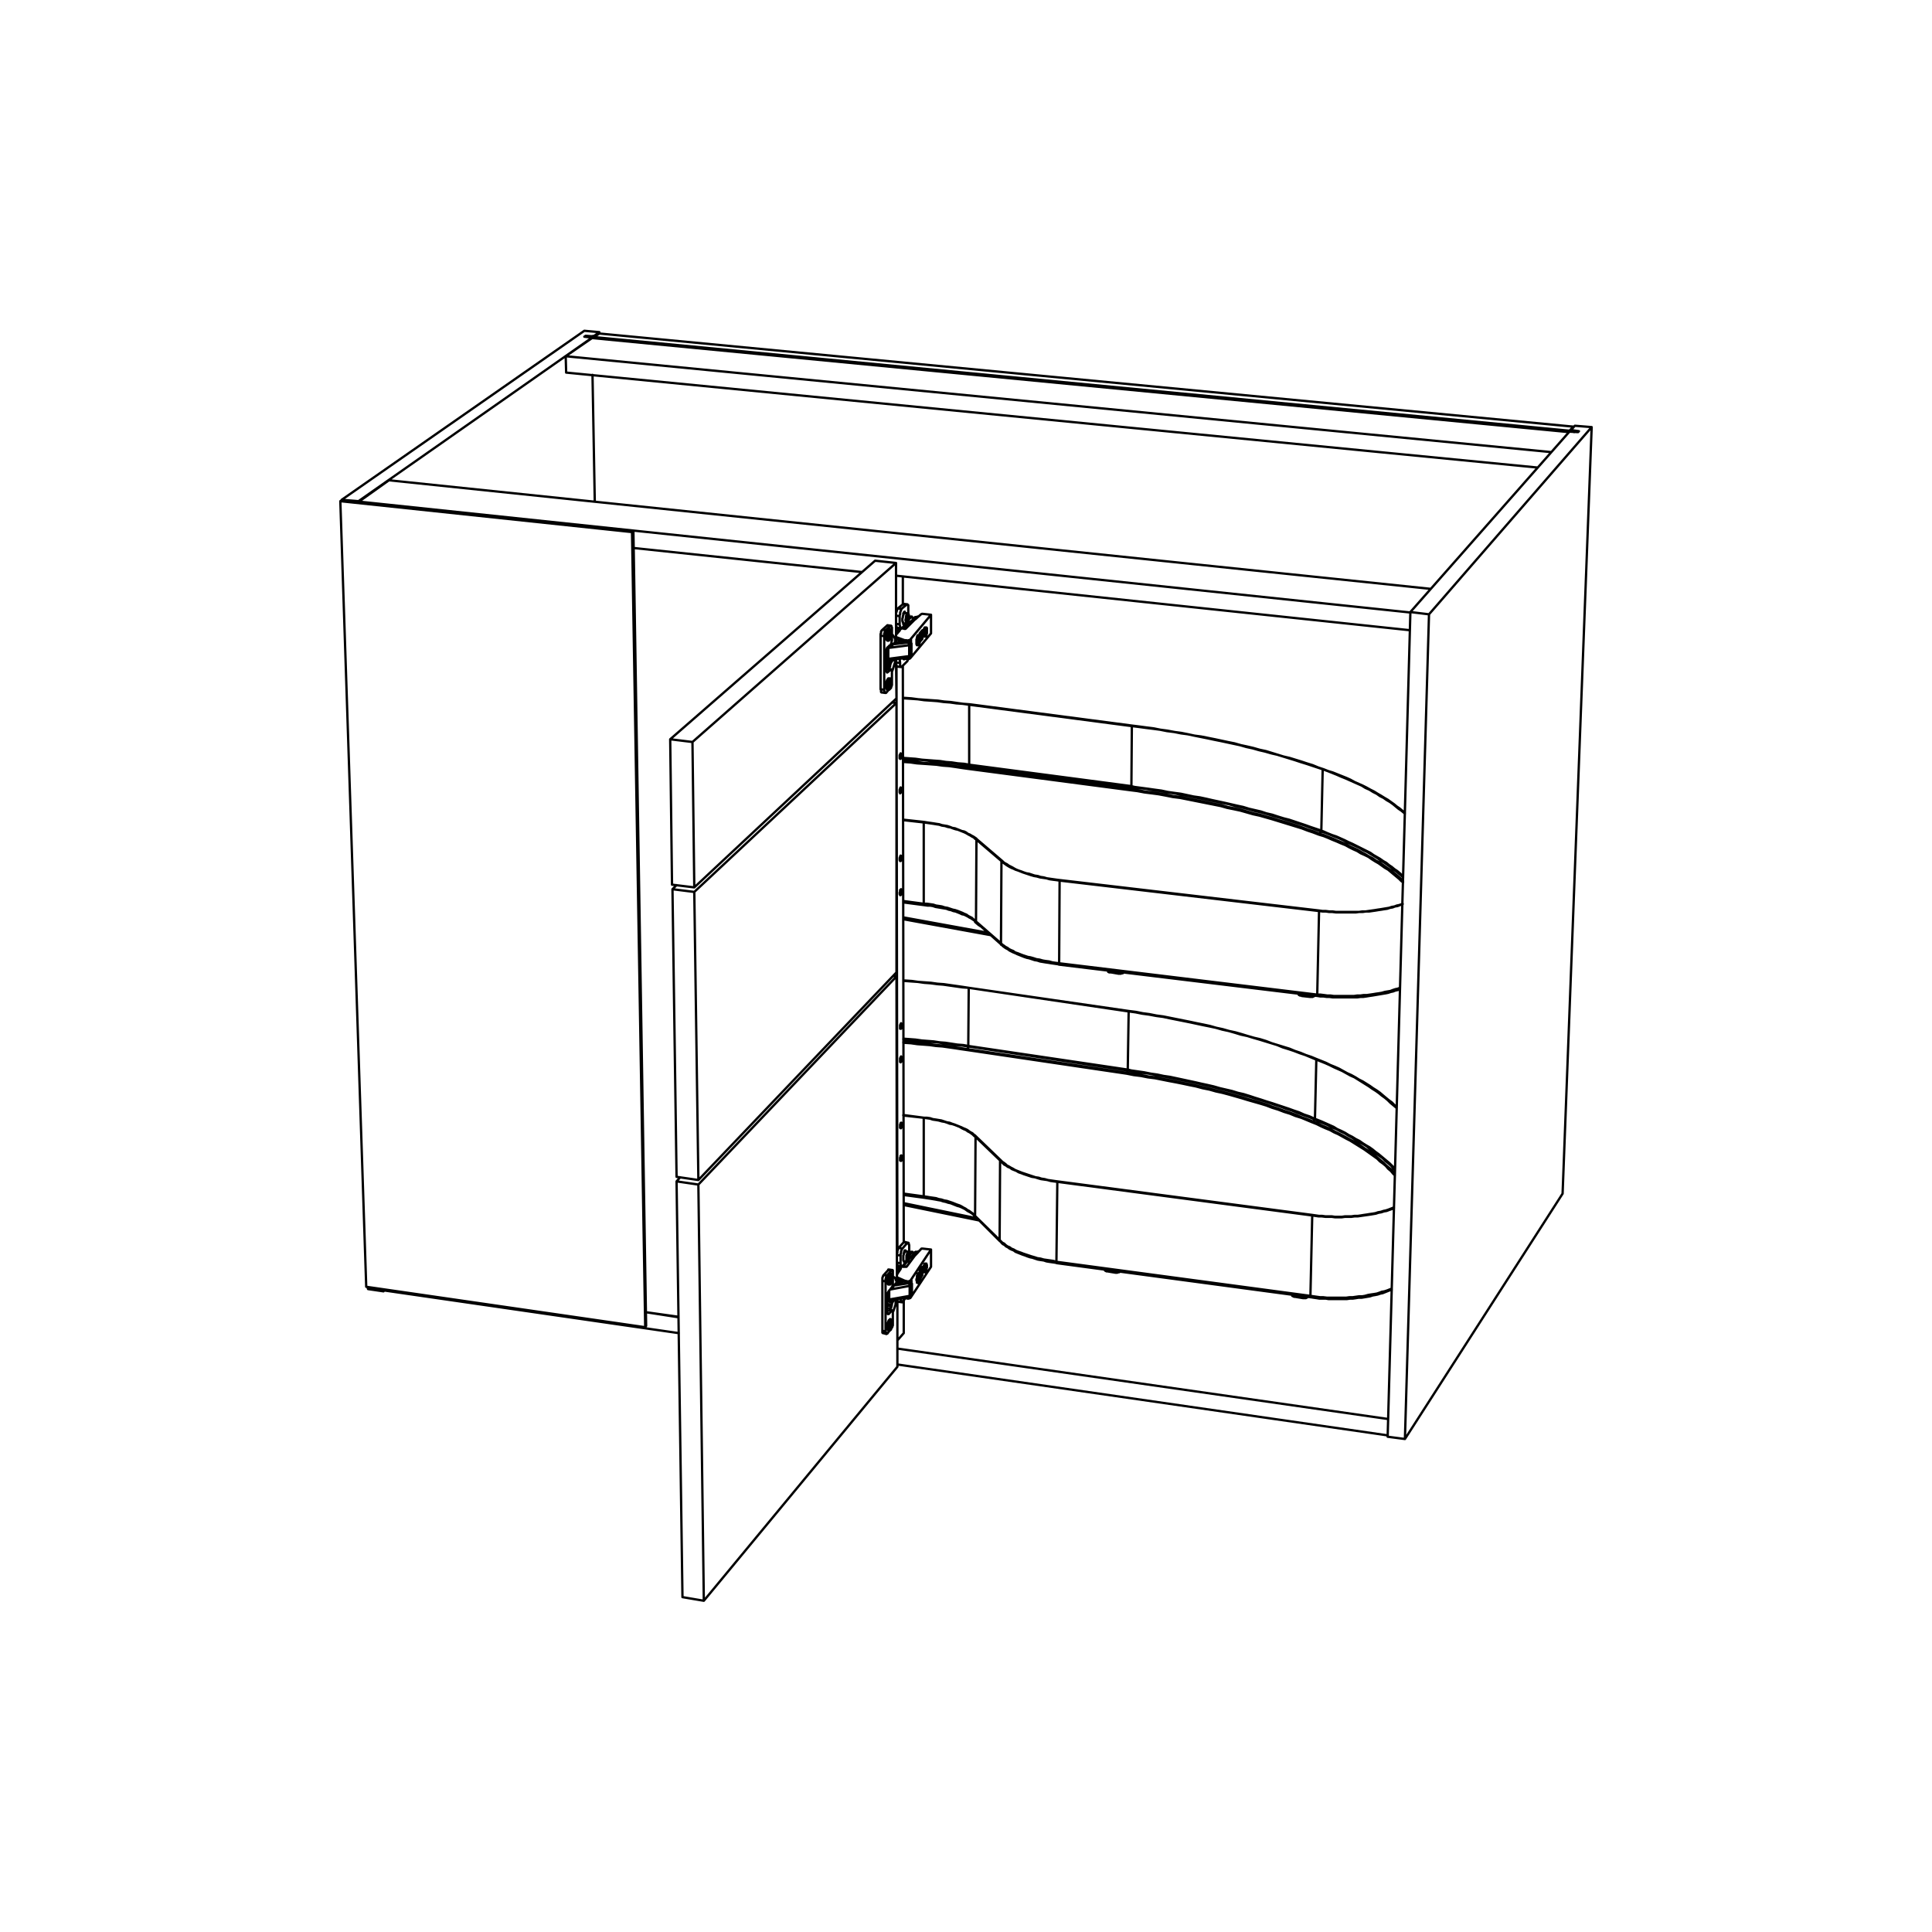 <?xml version="1.0" encoding="utf-8"?>
<!-- Generator: Adobe Illustrator 25.2.1, SVG Export Plug-In . SVG Version: 6.00 Build 0)  -->
<svg version="1.1" id="Lager_1" xmlns="http://www.w3.org/2000/svg" xmlns:xlink="http://www.w3.org/1999/xlink" x="0px" y="0px"
	 viewBox="0 0 425.2 425.2" style="enable-background:new 0 0 425.2 425.2;" xml:space="preserve">
<style type="text/css">
	.st0{fill:none;stroke:#000000;stroke-width:0.51;stroke-linecap:round;stroke-linejoin:round;stroke-miterlimit:10;}
</style>
<path class="st0" d="M198.9,293.4v-7.1 M198.9,273.4l-0.2-126.9 M198.7,133v-6.1 M201.6,136v0.1 M201.3,136.1v0.3 M201.5,136.1v0.1
	 M201.6,136.1v0.1 M202.5,139.3v0.9 M202.6,139.2v1 M202.7,139.1v1.2 M202.8,138.9v1.3 M199.1,144.8L199.1,144.8 M201.7,275.8v0.2
	 M201.4,275.9v0.4 M201.6,275.9v0.2 M201.6,275.9v0.1 M202.5,279.6v0.3 M202.6,279.5v0.4 M202.7,279.4v0.5 M202.8,279.1v0.8
	 M199.5,285.6L199.5,285.6 M199.7,285.6v0.2 M197.4,281.4L197.4,281.4 M197.4,281.3L197.4,281.3l0.1-0.1 M197.5,281.3L197.5,281.3
	l-0.1,0.1l0,0 M197.7,281.4l0.6,0.5 M198.3,281.9l0.4-0.1 M198.9,282h-0.6 M197.2,140.4L197.2,140.4L197.2,140.4 M197.2,140.6
	L197.2,140.6 M197.2,140.5l0.1-0.1l0,0 M197.3,140.4v0.1h-0.1v0.1l0,0 M198.1,141l0.5-0.1 M198.7,141.1h-0.6 M197.3,141.6v-0.3
	 M197.5,282.4V282 M200,144.8v-0.2 M195.1,145H195 M195.1,143.4L195.1,143.4 M196.5,141.8l3.5-0.4 M200.1,285.5L200.1,285.5
	 M195.4,286h-0.1 M195.9,283.8l4.3-0.8 M196.8,282.9l3.3-0.5 M194.9,145.5l1.3,0.1 M194.9,146l1.1,0.1 M194.9,146.4l1,0.1
	 M195.9,142L195.9,142 M194.9,146.9l0.8,0.1 M195.2,147.9l0.1,0.1 M195.2,286.4l1.2,0.2 M195.2,287l1.1,0.1 M195.2,287.3l1,0.2
	 M195.2,287.9l0.8,0.1 M195.4,289.2h0.2 M197.2,145.8l0.9,0.1 M198.8,135.1h0.1 M197.6,139h0.2 M197.2,137.3l0.8,0.1 M197.2,135.5
	l0.8,0.1 M201.1,276.4v0.1 M198,285.9h0.2 M199,275.5h0.1 M197.4,277.9l0.8,0.1 M197.4,276.2l0.8,0.1 M198.8,201.9l18.7,3.4
	 M198.9,264.8l16,3.3 M213.3,168.3v-13.2 M249,173.1l0.1-13.3 M203.3,198.9l-4.5-0.6 M203.4,199.2l-0.1-0.1V199v-0.1l0,0 M215,203.1
	l-0.1-0.1v-0.1l-0.1-0.1l0,0 M220.4,207.9h-0.1v-0.1v-0.1v-0.1 M290.8,182.8l0.3-13.5 M233.1,212.3v-0.1v-0.1V212l0,0 M290,219.2
	l-0.1-0.1V219v-0.1 M308.1,217.4l-0.5,0.2l-0.5,0.1l-0.6,0.2l-0.5,0.2l-0.6,0.1l-0.6,0.1l-0.7,0.2l-0.6,0.1l-0.7,0.1l-0.6,0.1
	l-0.7,0.1l-0.7,0.1h-0.7l-0.7,0.1h-0.7l-0.7,0.1h-0.8h-0.7h-0.7H295h-0.7h-0.8l-0.7-0.1h-0.7l-0.7-0.1l-0.8-0.1h-0.7 M213.1,230.2
	l0.1-12.8 M248.2,235.4l0.2-12.8 M203.3,263.3l-4.4-0.6 M203.4,263.6h-0.1v-0.1v-0.1v-0.1 M214.7,267.8v-0.1l-0.1-0.1l0,0
	 M220.1,273.2l-0.1-0.1V273v-0.1 M289.4,246.2l0.3-13 M232.6,278v-0.1l-0.1-0.1v-0.1l0,0 M288.5,285.5h-0.1v-0.1v-0.1v-0.1
	 M306.3,283.6l-0.5,0.2l-0.5,0.2l-0.6,0.2l-0.6,0.1l-0.5,0.2l-0.6,0.2l-0.6,0.1l-0.7,0.1l-0.6,0.1l-0.7,0.2l-0.6,0.1h-0.7l-0.7,0.1
	l-0.7,0.1H297l-0.7,0.1h-0.7h-0.8h-0.7h-0.7h-0.7H292l-0.8-0.1h-0.7l-0.7-0.1l-0.7-0.1l-0.7-0.1 M213.3,168.3L213.3,168.3l-0.1,0.1
	l0,0 M198.8,167.5h0.2l1.4,0.1l1.5,0.1l1.4,0.2l1.4,0.1l1.4,0.1l1.4,0.2l1.4,0.1l1.4,0.2l1.4,0.2l1.4,0.1 M198.8,167h0.3l1.4,0.1
	l1.5,0.1l1.4,0.1l1.4,0.2l1.4,0.1l1.5,0.2l1.4,0.1l1.4,0.2l1.3,0.2l1.4,0.1 M248.9,173v0.1v0.1l0,0 M290.4,183.5l1,0.3l1,0.4l1,0.4
	l0.9,0.4l1,0.4l0.9,0.4l0.9,0.5l0.9,0.4l0.9,0.4l0.8,0.5l0.8,0.4l0.8,0.5l0.8,0.4l0.7,0.5l0.8,0.4l0.7,0.5l0.7,0.5l0.6,0.4l0.7,0.5
	l0.6,0.5l0.6,0.5l0.6,0.5l0.5,0.5l0.2,0.2 M290.7,183l1,0.3l1,0.4l1,0.4l1,0.4l0.9,0.4l0.9,0.5l0.9,0.4l0.9,0.4l0.9,0.4l0.8,0.5
	l0.9,0.4l0.8,0.5l0.7,0.4l0.8,0.5l0.7,0.5l0.7,0.4l0.7,0.5l0.7,0.5l0.6,0.5l0.7,0.5l0.6,0.5l0.5,0.4l0.4,0.4 M290.8,182.8h-0.1v0.1
	v0.1 M213.1,230.2v0.1l0,0 M198.8,229.3h0.3l1.4,0.1l1.4,0.1l1.4,0.2l1.4,0.1l1.4,0.2l1.4,0.1l1.3,0.2l1.4,0.2l1.4,0.2l1.3,0.2
	 M198.8,228.8h0.4l1.4,0.1l1.4,0.1l1.4,0.2l1.4,0.1l1.4,0.1l1.4,0.2l1.4,0.2l1.3,0.2l1.4,0.1l1.4,0.2 M248.2,235.4L248.2,235.4v0.2
	 M288.9,246.8l1,0.4l1,0.5l1,0.4l0.9,0.4l0.9,0.5l1,0.5l0.8,0.4l0.9,0.5l0.9,0.5l0.8,0.4l0.8,0.5l0.8,0.5l0.7,0.5l0.8,0.5l0.7,0.5
	l0.7,0.5l0.7,0.6l0.6,0.5l0.6,0.5l0.6,0.6l0.6,0.5l0.6,0.5l0.5,0.6l0.2,0.2 M289.2,246.3l1,0.5l1,0.4l1,0.4l0.9,0.5l1,0.4l0.9,0.5
	l0.9,0.4l0.8,0.5l0.9,0.5l0.8,0.5l0.8,0.5l0.8,0.4l0.8,0.5l0.7,0.6l0.7,0.5l0.7,0.5l0.7,0.5l0.7,0.5l0.6,0.6l0.6,0.5l0.6,0.5
	l0.5,0.6l0.4,0.4 M289.3,246.2l-0.1,0.1l0,0 M243.1,279.4l0.1,0.1v0.1h0.1l0.1,0.1h0.2h0.1 M243.7,279.7v0.1l0,0 M243.7,279.5v0.2
	 M245.5,280v0.1l0,0 M245.5,280L245.5,280h0.3h0.2h0.1l0.2-0.1h0.1l0.1-0.1 M245.5,279.7v0.3 M243.8,213.7h0.1v0.1l0.1,0.1h0.1h0.2
	l0.1,0.1 M244.4,214h0.1l0,0 M244.4,213.7v0.3 M247.3,214L247.3,214 M246.2,214.2v0.1l0,0 M246.2,214.2h0.2h0.2h0.1h0.2l0.1-0.1h0.1
	l0.1-0.1h0.1 M246.2,213.9v0.3 M214.4,267.5v0.1l0.1,0.1 M214.5,267.7L214.5,267.7 M214.5,267.6L214.5,267.6 M215.2,268.3v0.1l0,0
	 M215.2,268.3l0.1,0.1l0,0 M215.2,268.3L215.2,268.3 M214.6,202.8v0.1l0.1,0.1 M214.7,203L214.7,203 M214.7,202.8v0.2 M215.4,203.6
	L215.4,203.6 M215.4,203.6L215.4,203.6l0.2,0.1h0.1 M215.4,203.4v0.2 M284.4,285v0.1l0.1,0.1h0.1l0.1,0.1h0.1h0.2 M285,285.3v0.1
	l0,0 M285,285.1v0.2 M286.8,285.6L286.8,285.6L286.8,285.6 M286.8,285.6h0.1h0.2h0.2h0.1l0.2-0.1h0.1l0.1-0.1 M286.8,285.3v0.3
	 M285.8,218.8v0.1h0.1l0.1,0.1h0.1h0.2l0.1,0.1 M286.4,219.1h0.1v0.1l0,0 M286.4,218.8v0.3 M289.3,219.2L289.3,219.2L289.3,219.2
	 M288.3,219.3v0.1l0,0 M288.3,219.3h0.1h0.2h0.2h0.1l0.2-0.1h0.1h0.1v-0.1 M288.3,219v0.3 M84.5,284l64.9,9.4 M197.5,300.3
	l107.9,15.6 M84.5,284v-0.2 M142.2,288.8l7.1,1.1 M197.5,296.8l108,15.5 M131.9,73.4v-0.3 M130.8,73.9v0.3 M130.2,74.2V74
	 M128.9,74.1v-0.2 M130.8,73.9l1.1-0.8 M130.2,74l0.6-0.1 M128.9,73.9l1.3,0.1 M128.6,74.1l0.3-0.2 M130.3,74.3l-1.7-0.2
	 M128.6,72.8L75.2,110 M131.9,73.1l-3.3-0.3 M84.4,284.2l0.2-0.2 M78.9,110.3l51.4-36 M130.9,110.4l-0.5-27.9 M130.3,74.4
	L130.3,74.4 M84.4,284.2v-0.4 M78.9,110.5v-0.2 M81,283.7l3.4,0.5 M81,283.7l-0.1-0.4 M75.2,110.1V110 M75.2,110l3.7,0.3
	 M345.8,94.6l-0.1,0.3 M346.1,94.9v-0.2 M343.9,262.7l-34.7,54 M343.9,262.7L350.3,94 M345.8,94.6l0.8-0.9 M346.6,93.7l3.7,0.3
	 M350.3,94l-35.8,41.2 M310.4,134.7l35-39.7 M345.4,95l1.9,0.1 M347.3,95.1l0.2-0.2 M347.5,94.9l-1.4-0.2 M346.1,94.7l-0.3-0.1
	 M305.4,316.2l5-181.5 M314.5,135.2l-4.1-0.5 M309.2,316.7l5.3-181.5 M309.2,316.7l-3.8-0.5 M139.4,120.6l50.3,5.3 M197.2,126.7
	l113.1,12 M79,110.4v0.1 M310.4,134.8L79,110.4 M79,110.4l6.6-4.7 M314.9,129.6L85.6,105.7 M130.3,74.4l-5.8,4 M130.3,74.4l215,20.7
	 M124.5,78.4l0.1,3.6 M124.5,78.4l216.9,21.1 M124.6,82l213.8,20.9 M346.5,95.1v-0.2 M346.5,94.9L128.8,74 M346.5,94.9l-0.1,0.2
	 M345.3,95.1l-215-20.7 M128.8,74l-0.1,0.1 M346.3,93.9L131.9,73.4 M131.9,73.4l-1.2,0.8 M346.3,94v-0.1 M346.3,93.9l-0.9,0.9
	 M142.2,288.8l7.1,1 M197.5,295.1V295 M197.5,295v-8.8 M197.5,282.7v-0.3 M197.5,280.4v-0.2 M197.5,279.7v-1.4 M197.5,275.7
	l-0.2-129.4 M197.2,139.3v-1.5 M197.2,134.9v-8.2 M198.9,293.3v0.1 M198.3,255.5l0.1-0.1v-0.1v-0.1l0.1-0.1V255v-0.2v-0.1v-0.1v-0.1
	v-0.1l-0.1-0.1h-0.1v0.1h-0.1v0.1v0.1l-0.1,0.2v0.1v0.1v0.1v0.2v0.1L198.3,255.5L198.3,255.5L198.3,255.5L198.3,255.5 M198.3,248.2
	l0.1-0.1V248l0.1-0.1v-0.2v-0.1v-0.1v-0.1v-0.1v-0.1l-0.1-0.1h-0.1l-0.1,0.1v0.1v0.1l-0.1,0.1v0.2v0.1v0.1v0.1v0.1v0.1l0.1,0.1h0.1
	V248.2 M198.2,173.3v0.1l-0.1,0.1v0.1v0.1l-0.1,0.1v0.2v0.1v0.1v0.1v0.1l0.1,0.1v0.1l0.1-0.1l0.1-0.1v-0.1v-0.1l0.1-0.1V174v-0.2
	v-0.1v-0.1v-0.1v-0.1L198.2,173.3L198.2,173.3 M198.2,165.8v0.1l-0.1,0.1v0.1l-0.1,0.1v0.1v0.1v0.2v0.1v0.1v0.1l0.1,0.1h0.1l0.1-0.1
	v-0.1v-0.1l0.1-0.1v-0.2v-0.1v-0.1v-0.1V166v-0.1L198.2,165.8L198.2,165.8L198.2,165.8 M198.3,233.7l0.1-0.1v-0.1v-0.1l0.1-0.2v-0.1
	V233v-0.2v-0.1l-0.1-0.1l-0.1-0.1v0.1l-0.1,0.1v0.1l-0.1,0.1v0.1v0.1v0.2v0.1v0.1v0.1v0.1H198.3l-0.1,0.1L198.3,233.7 M198.3,226.4
	l0.1-0.1v-0.1v-0.1l0.1-0.2v-0.1v-0.1v-0.2v-0.1h-0.1v-0.1l-0.1-0.1v0.1l-0.1,0.1v0.1l-0.1,0.1v0.1v0.1v0.2v0.1v0.1v0.1v0.1H198.3
	L198.3,226.4L198.3,226.4 M198.2,195.8l-0.1,0.1v0.1v0.1v0.2l-0.1,0.1v0.1v0.2v0.1l0.1,0.1v0.1h0.1l0.1-0.1v-0.1l0.1-0.2v-0.1v-0.1
	v-0.1v-0.2V196v-0.1v-0.1l-0.1-0.1L198.2,195.8L198.2,195.8 M198.2,188.3v0.1l-0.1,0.1v0.1v0.1l-0.1,0.1v0.2v0.1v0.1v0.1l0.1,0.1
	v0.1h0.1l0.1-0.1v-0.1l0.1-0.1v-0.1v-0.2v-0.1v-0.1v-0.1v-0.1v-0.1L198.2,188.3L198.2,188.3 M198.9,293.4l-1.4,1.6 M197.5,295v-8.8
	 M197.5,282.7v-0.3 M197.5,280.4v-0.2 M197.5,279.7v-1.4 M197.5,275.7l-0.2-129.4 M197.2,139.3v-1.5 M197.2,134.9v-8.2 M139.4,116.8
	l-64.2-6.7 M75.2,110.1l-0.3,0.2 M142.2,291.8l-2.8-175 M142.2,291.8l-0.2,0.3 M139.4,116.8l-0.3,0.3 M74.9,110.3l5.7,172.9
	 M139.1,117.1l-64.2-6.8 M142,292.1l-2.9-175 M80.6,283.2l61.4,8.9 M201.8,136L201.8,136h-0.2 M201.6,136v0.1 M201.6,136.1h-0.1l0,0
	 M201.5,136.1h-0.2 M201.3,136.1L201.3,136.1l-0.1-0.1l0,0 M201.2,136l0.1-0.1 M201.3,135.9L201.3,135.9l0.1-0.1h0.1l0,0
	 M201.5,135.8L201.5,135.8 M201.5,135.8h0.2h0.1l0.1-0.1h0.1h0.1 M203.7,139.8L203.7,139.8 M203.7,138.9l0.3,0.1 M203.6,139.1
	l0.2,0.1 M203.7,138.9L203.7,138.9 M203.6,139.2h0.1 M203.6,139.4l0.1-0.2 M203.7,139.2v0.7 M203.7,139.9L203.7,139.9 M203.8,139.8
	v-0.6 M203.8,139.2l0.2-0.2 M204,139v-0.3 M204,138.7l-0.2,0.2 M203.8,138.9v-0.6 M203.8,138.3L203.8,138.3 M203.7,138.4v0.6
	 M203.7,139l-0.1,0.2 M203.6,139.2v0.2 M204,138.8v-0.2v-0.1v-0.2v-0.1h-0.1v-0.1h-0.1l-0.1,0.1v0.1l-0.1,0.1v0.1v0.1l-0.1,0.2v0.2
	v0.1v0.2v0.2v0.1v0.1v0.2l0.1,0.1v0.1h0.1l0.1-0.1v-0.1l0.1-0.1v-0.1v-0.1l0.1-0.2v-0.1v-0.2V138.8L204,138.8 M202.9,140.6v-1.7
	 M202.5,141l0.4-0.4 M203,140.6L203,140.6 M202.2,141.7L202.2,141.7 M202.3,140.7l0.1,0.1 M202.1,141h0.1 M202.2,140.7v0.1
	 M202,141.1h0.2 M202.2,140.8v-0.1 M202,141.1V141 M202.2,140.8l-0.2,0.3 M202,141.1v0.2 M202,141.3l0.2-0.2 M202.2,141.1v0.7
	 M202.2,141.8v-0.1 M202.2,141.7V141 M202.2,141l0.2-0.2 M202.4,140.8v-0.3 M202.4,140.5l-0.2,0.3 M202.2,140.8v-0.7 M202.2,140.1
	L202.2,140.1 M202.2,140.1v0.7 M202.2,142l0.1-0.1v-0.1v-0.1l0.1-0.2v-0.1l0.1-0.2v-0.1v-0.2v-0.2v-0.2v-0.1v-0.2v-0.1l-0.1-0.1
	v-0.1v-0.1h-0.1h-0.1v0.1l-0.1,0.1v0.1v0.1l-0.1,0.1v0.2v0.2l-0.1,0.2v0.1v0.2v0.2v0.1l0.1,0.2v0.1v0.1v0.1h0.1H202.2L202.2,142
	 M199.1,144.9h-0.2 M199.3,145L199.3,145h-0.2v-0.1l0,0 M199.5,145h-0.2 M199.3,144.8v0.2 M200.3,144.9L200.3,144.9l-0.2,0.1H200
	h-0.1h-0.1h-0.2h-0.1 M199.5,144.8v0.2 M202.5,140.2L202.5,140.2 M202.6,140.2h-0.1l0,0 M202.7,140.3l-0.1-0.1 M202.8,140.2v0.1
	h-0.1l0,0 M202.9,140.2h-0.1 M200.3,144.7l-0.1,0.1h-0.1H200h-0.1h-0.1h-0.2h-0.1 M199.5,144.8h-0.2 M200.5,144.5L200.5,144.5
	 M200.3,141.5v0.2 M200.5,140.8l-0.2,0.2 M202.4,141.3l0.6-0.7 M203,140.6v-1.9 M203,138.7l-0.6,0.7 M202.4,139.4v0.5 M200.5,140.8
	v0.8 M200.5,144.2v0.3 M204.9,135.3v4.1 M204.9,139.4l-4.6,5.5 M200.3,144.7v0.2 M200.5,144.5l-0.2,0.2 M203.3,139.4v0.1v0.2v0.1
	v0.1v0.1h0.1v0.1l0,0 M203.6,138.1h-0.1v0.1l-0.1,0.1v0.1l-0.1,0.1v0.2v0.2v0.1v0.2v0.2 M202.1,139.8H202l-0.1,0.1v0.2l-0.1,0.1v0.1
	v0.2l-0.1,0.2v0.1v0.2v0.2v0.2v0.1v0.1v0.2l0.1,0.1v0.1h0.1 M199.1,141.1l-1.9-0.7 M199.3,141.1L199.3,141.1h-0.2l0,0 M199.1,141.1
	v-0.2 M199.5,141.1h-0.2 M199.3,141.1v-0.2 M204.9,135.3l-4.6,5.5 M199.5,140.9h-0.2 M199.3,140.9L199.3,140.9h-0.2l0,0
	 M199.1,140.9l-1.9-0.7 M197.2,139.7l0.8-0.9 M198,138.8l0.1-0.4 M198.1,138.4h0.1h0.1 M198.3,138.4l0.2-0.1 M198.5,138.3h0.1h0.1
	 M198.7,138.3l0.3,0.1 M199,138.4h0.1h0.1h0.1l0.1-0.1l0,0 M199.4,138.3l1.8-1.8 M201.2,136.5l1.5-1.3 M202.7,135.2L202.7,135.2
	l0.2-0.1h0.1h0.1l0,0 M203.1,135.1l1.8,0.2 M200.3,141l-0.1,0.1h-0.1H200h-0.1h-0.1h-0.2h-0.1 M199.5,141.1v-0.2 M200.3,140.8
	L200.3,140.8l-0.2,0.1H200h-0.1l-0.1,0.1h-0.2l-0.1-0.1 M200.3,141v-0.2 M201.9,275.8h-0.1h-0.1l0,0 M201.7,275.8l-0.1,0.1
	 M201.6,275.9L201.6,275.9 M201.6,275.9h-0.2 M201.4,275.9h-0.1l-0.1-0.1l0,0 M201.2,275.8l0.1-0.2 M201.3,275.6h0.1h0.1v-0.1h0.1
	 M201.6,275.5L201.6,275.5 M201.6,275.5h0.1h0.1h0.2l0.1-0.1h0.1l0,0 M203.8,278.8l0.1,0.1 M203.6,279.1h0.2 M203.7,279.7
	L203.7,279.7 M203.7,278.9L203.7,278.9 M203.6,279.2h0.1 M203.5,279.4l0.2-0.2 M203.7,279.2v0.6 M203.7,279.8l0.1-0.1 M203.8,279.7
	v-0.6 M203.8,279.1l0.1-0.2 M203.9,278.9v-0.3 M203.9,278.6l-0.1,0.3 M203.8,278.9v-0.6 M203.8,278.3l-0.1,0.1 M203.7,278.4v0.6
	 M203.7,279l-0.2,0.2 M203.5,279.2v0.2 M204,278.7v-0.2v-0.1l-0.1-0.1v-0.1v-0.1h-0.1h-0.1v0.1v0.1l-0.1,0.1v0.2v0.1l-0.1,0.2v0.1
	v0.2v0.1v0.2v0.1v0.1v0.1l0.1,0.1v0.1h0.1v-0.1l0.1-0.1v-0.1l0.1-0.1v-0.1v-0.2v-0.2l0.1-0.1v-0.2V278.7 M202.9,280.6v-1.5
	 M202.5,281.1l0.4-0.5 M203,280.6L203,280.6 M202.3,281.1h0.2 M202.1,281.4h0.2 M202.2,282L202.2,282 M202.2,281.1L202.2,281.1
	 M202.1,281.5h0.1 M202.2,281.2l-0.2,0.3 M202,281.5v0.2 M202,281.7l0.2-0.2 M202.2,281.5v0.6 M202.2,282.1l0.1-0.1 M202.3,282v-0.6
	 M202.3,281.4l0.2-0.3 M202.5,281.1v-0.2 M202.5,280.9l-0.2,0.2 M202.3,281.1v-0.6 M202.3,280.5l-0.1,0.1 M202.2,280.6v0.6
	 M202.3,282.3v-0.1v-0.1l0.1-0.1v-0.2v-0.1l0.1-0.2v-0.2v-0.1V281v-0.2v-0.1v-0.1v-0.1v-0.1l-0.1-0.1v-0.1l-0.1,0.1l-0.1,0.1v0.1
	l-0.1,0.1v0.1v0.2L202,281v0.2v0.2v0.1v0.2v0.1v0.2v0.1v0.1l0.1,0.1v0.1h0.1L202.3,282.3L202.3,282.3 M199.5,285.7L199.5,285.7h-0.2
	h-0.1l0,0 M199.7,285.8l-0.2-0.1 M200.4,285.6l-0.1,0.1h-0.1h-0.1l-0.1,0.1h-0.1h-0.1h-0.1 M202.5,279.9l-0.1-0.1 M202.6,279.9h-0.1
	l0,0 M202.7,279.9h-0.1 M202.8,279.9L202.8,279.9L202.8,279.9 M202.9,279.9h-0.1 M200.4,285.4l-0.1,0.1h-0.1l-0.1,0.1H200h-0.1h-0.1
	h-0.1 M200.6,285.2h-0.1 M200.4,282.5v0.1 M200.6,281.8l-0.2,0.2 M202.5,281.5l0.5-0.9 M203,280.6v-1.8 M203,278.8l-0.6,0.9
	 M202.4,279.7v0.6 M200.6,281.8v0.7 M200.6,285v0.2 M204.9,275v3.8 M204.9,278.8l-4.5,6.8 M200.4,285.4v0.2 M200.6,285.2l-0.2,0.2
	 M203.3,279.4v0.1v0.2v0.1v0.1l0.1,0.1l0,0 M203.6,278.1h-0.1l-0.1,0.1v0.1v0.2l-0.1,0.1v0.2v0.1v0.2v0.1v0.2 M202.1,280.2l-0.1,0.1
	l-0.1,0.1v0.1v0.2l-0.1,0.1v0.2v0.2v0.1l-0.1,0.2v0.2v0.1l0.1,0.2v0.1v0.1v0.1h0.1l0,0 M199.2,282.1l-1.8-0.9 M199.5,282.1
	L199.5,282.1h-0.2h-0.1l0,0 M199.2,282.1v-0.2 M199.6,282.2l-0.1-0.1 M199.5,282.1V282 M204.9,275l-4.5,6.8 M199.6,282h-0.1
	 M199.5,282l-0.1-0.1h-0.1h-0.1l0,0 M199.2,281.9l-1.8-0.8 M197.4,280.5l0.8-1.2 M198.2,279.3l0.1-0.4 M198.3,278.9v-0.1h0.1l0,0
	 M198.4,278.8l0.3-0.1 M198.7,278.7L198.7,278.7l0.1,0.1l0,0 M198.8,278.8h0.3 M199.1,278.8h0.1h0.1h0.1h0.1v-0.1h0.1l0,0
	 M199.6,278.7l1.7-2.3 M201.3,276.4l1.4-1.5 M202.7,274.9l0.1-0.1h0.1h0.1h0.1l0,0 M203.1,274.8l1.8,0.2 M200.4,282l-0.1,0.1h-0.1
	h-0.1l-0.1,0.1h-0.1h-0.1h-0.2 M199.6,282.2V282 M200.4,281.8v0.1h-0.1h-0.1l-0.1,0.1H200h-0.1h-0.1h-0.2 M200.4,282v-0.2
	 M197.8,282.3L197.8,282.3 M197.4,281.4l0.1,0.6 M198,282.4l-0.2-0.1 M197.8,282.3L197.8,282.3 M197.8,282.3l-0.3-0.3 M198.2,282
	l-0.8-0.6 M198.2,282v0.3 M198.3,281.9L198.3,281.9l-0.1,0.1l0,0 M198.3,282L198.3,282 M198.3,281.9L198.3,281.9 M198.3,282v0.3
	 M198.3,281.9v0.1l0,0 M197.6,141.5h-0.1 M197.2,140.6v0.6 M197.6,141.5L197.6,141.5 M197.6,141.5h-0.1 M197.5,141.5l-0.3-0.3
	 M198,141.1l-0.8-0.5 M198,141.1v0.2 M198.1,140.9L198,141v0.1l0,0 M198.1,141.1H198 M198.1,140.9v0.1 M197.4,140.5l0.7,0.4
	 M197.6,140.5h-0.1h-0.1l0,0 M198.1,141.1v0.2 M198.1,141v0.1l0,0 M197.5,282.4l-0.1-0.1 M197.7,282.6l-0.1-0.1l0,0 M197.7,282.6
	l-0.2-0.2 M200,144.8L200,144.8 M200,144.8h-0.4 M200,144.8v-0.1 M200,144.8l0.1-0.1h0.1l0.1-0.1h0.1v-0.1 M200.6,144l-0.2,0.3
	 M200.6,143.9v0.1l0,0 M200.4,141.6L200.4,141.6 M200.4,144.2v0.1l0,0 M200.2,144.4L200.2,144.4L200.2,144.4l0.2-0.1l0,0
	 M200.1,144.5v-0.1h0.1l0,0 M198.8,141L198.8,141 M200.6,141.6L200.6,141.6 M200.6,141.6L200.6,141.6 M200.6,141.6v2.2 M200.6,143.8
	L200.6,143.8 M200.6,143.9L200.6,143.9 M200.6,143.9l-0.2,0.3 M200.6,141.6L200.6,141.6 M200.6,141.6L200.6,141.6 M200.6,141.6
	l-0.2,0.3 M200,141.6L200,141.6 M200.4,141.4v0.1h-0.1h-0.1l-0.1,0.1H200 M200,141.3v0.3 M199,141.2v-0.1 M200,141.4L200,141.4
	 M199.6,141.3v-0.1 M199.4,141.1L199.4,141.1l0.2,0.1l0.1-0.1l0,0 M198.8,141l0.2,0.1 M200.3,141h0.1v0.1h-0.1l-0.1,0.1h-0.1
	l-0.1,0.1 M200,141.3L200,141.3 M199.6,141.2l0.4,0.1 M199,141.1l0.1,0.1h0.1h0.1h0.1h0.1h0.1 M200.4,141.9v2.3 M200.1,144.4
	L200.1,144.4l0.1-0.1h0.1h0.1v-0.1l0,0 M200.6,141.6h-0.2 M200.6,141.6l-0.2,0.2 M200.1,141.9l0.1-0.1l0,0 M200.4,141.6l-0.2,0.2
	 M200,141.6v-0.2 M200.1,141.9L200.1,141.9 M200.1,141.9h0.1 M200.2,141.9L200.2,141.9h0.2v-0.1l0,0 M200.4,141.8L200.4,141.8
	 M200.1,142h0.1h0.1v-0.1h0.1l0,0 M200.2,141.9h-0.1v-0.1l0,0 M194.9,145.4L194.9,145.4 M194.9,145L194.9,145 M195,145.4L195,145.4
	L195,145.4L195,145.4 M194.9,145L194.9,145L194.9,145 M194.9,145L194.9,145 M194.9,145l0.2-0.1 M194.9,144.9L194.9,144.9l0.2-0.1
	v-0.1 M194.9,145L194.9,145 M195,145L195,145 M195,145v0.4 M195.1,145.4L195,145 M195,145L195,145 M195,145h0.1l0,0 M200.1,144.4
	v0.1l0,0 M200.1,144.5l-0.1,0.1v0.1l0,0 M200,144.7L200,144.7 M200,144.7L200,144.7 M195,145.4h0.1 M195.1,145.4L195.1,145.4
	l0.1-0.1v-0.1l0,0 M195.1,144.7v0.2 M195.1,145h0.1 M195.1,144.9v0.1l0,0 M195.1,144.6v0.1 M195.2,144.7h-0.1 M195.1,143.4H195
	 M197,141.7h-0.4 M197.1,141.6v0.1H197l0,0 M198.7,141l-1.6,0.6 M198.8,141L198.8,141 M198.8,141l0.2,0.2 M199,141.2h0.1v0.1h0.1
	h0.1h0.1h0.1h0.1 M199.6,141.3l0.4,0.1 M200,141.4L200,141.4 M195.1,143.4v-0.3 M195.1,144.6L195.1,144.6 M195.1,144.6v-0.4
	 M195.1,144.2L195.1,144.2 M195.1,144.2l-0.1-0.1 M195,143.6v0.5 M195,143.4h0.1 M195.1,143.4L195.1,143.4 M195.1,143v0.1l0,0
	 M195.1,143.1L195.1,143.1 M200.1,142v2.4 M200.1,144.4l-4.6,0.6 M195.2,143h-0.1 M195.1,142.9v0.1 M195.2,143v-0.2 M195.5,145v-2.4
	 M195.2,145.2l0.1-0.1h0.1V145h0.1 M195.2,145v0.2 M195.2,145v-0.3 M195.2,144.7v-0.1h-0.1l0,0 M195.1,144.6v-1.5 M195.1,143.1h0.1
	V143l0,0 M200,141.5v0.1v0.1v0.1h0.1 M200.1,141.8L200.1,141.8v0.2l0,0 M195.5,142.6l4.6-0.6 M195.5,142.6L195.5,142.6l-0.1-0.1
	h-0.1 M200,141.4v0.1l0,0 M200.1,285.5L200.1,285.5 M200.1,285.5H200 M200.1,285.5L200.1,285.5 M200.1,285.5h0.2v-0.1h0.1l0.1-0.1
	l0,0 M200.7,284.8l-0.2,0.3 M200.7,284.7v0.1l0,0 M200.5,282.5L200.5,282.5 M200.5,285v0.1l0,0 M200.3,285.2h0.1h0.1v-0.1l0,0
	 M200.2,285.4v-0.1l0.1-0.1l0,0 M198.9,281.9v0.1 M200.7,282.5L200.7,282.5 M200.7,282.5L200.7,282.5 M200.7,282.5v2.1 M200.7,284.6
	L200.7,284.6 M200.7,284.7L200.7,284.7 M200.7,284.7l-0.2,0.3 M200.7,282.5L200.7,282.5 M200.7,282.5l-0.2,0.3 M200.1,282.6
	L200.1,282.6 M200.5,282.4l-0.1,0.1h-0.1v0.1h-0.2 M200.1,282.3v0.3 M199.2,282.2L199.2,282.2 M200.1,282.4v-0.1 M199.7,282.4v-0.1
	 M199,282l0.2,0.1 M200.5,282v0.1h-0.1l-0.1,0.1l-0.2,0.1 M200.1,282.3L200.1,282.3 M199.7,282.3h0.4 M199.2,282.1L199.2,282.1
	l0.2,0.1h0.1v0.1h0.1h0.1 M200.5,282.8v2.2 M200.2,285.2L200.2,285.2h0.2v-0.1h0.1V285 M200.7,282.5h-0.2 M200.7,282.5l-0.2,0.3
	 M200.2,282.9l0.1-0.1l0,0 M200.5,282.5l-0.2,0.3 M200.1,282.6v-0.2 M200.2,282.9L200.2,282.9 M200.2,282.9L200.2,282.9
	 M200.3,282.9h0.1h0.1v-0.1l0,0 M200.5,282.8L200.5,282.8 M200.2,283L200.2,283h0.2v-0.1h0.1v-0.1 M200.3,282.9L200.3,282.9
	l-0.1-0.1 M195.2,286.3L195.2,286.3 M195.2,286L195.2,286 M195.3,286.3L195.3,286.3L195.3,286.3 M195.2,286L195.2,286L195.2,286
	 M195.2,286L195.2,286 M195.2,286l0.2-0.1 M195.2,285.8L195.2,285.8l0.1-0.1h0.1v-0.1 M195.2,286L195.2,286 M195.3,286L195.3,286
	 M195.3,286v0.3 M195.4,286.3l-0.1-0.3 M195.3,286L195.3,286 M195.3,286h0.1l0,0 M200.2,285.2v0.1v0.1l0,0 M200.2,285.4h-0.1v0.1
	l0,0 M200.1,285.5L200.1,285.5 M195.3,286.3h0.1 M195.4,286.3L195.4,286.3 M195.4,286.3l0.1-0.1l0,0 M195.4,285.7v0.2 M195.4,286
	L195.4,286 M195.4,285.9v0.1l0,0 M195.4,285.6L195.4,285.6L195.4,285.6 M195.5,285.7L195.5,285.7 M197.2,282.8h-0.3 M197.4,282.7
	h-0.1v0.1h-0.1l0,0 M198.9,282l-1.5,0.7 M198.9,282L198.9,282 M198.9,282l0.3,0.2 M199.2,282.2l0.1,0.1h0.1h0.1h0.1l0.1,0.1
	 M199.7,282.4h0.4 M200.1,282.4L200.1,282.4 M195.4,285.6L195.4,285.6 M195.4,285.6v-0.3 M195.4,285.3v-0.1l0,0 M195.4,285.2h-0.1
	 M200.2,283v2.2 M200.2,285.2l-4.5,0.8 M195.7,286v-2 M195.5,286.2l0.1-0.1h0.1V286l0,0 M195.5,286v0.2 M195.5,286v-0.3
	 M195.5,285.7L195.5,285.7L195.5,285.7 M195.4,285.6v-1 M200.1,282.6L200.1,282.6l0.1,0.2l0,0 M200.2,282.8v0.1v0.1l0,0
	 M200.1,282.4v0.1v0.1 M195.1,144.4H195l-0.1-0.1l0,0 M194.9,144.5L194.9,144.5h0.2 M197.1,145.1v0.1v0.1H197 M197,145.3v0.4
	l-0.1,0.3l-0.1,0.3l-0.1,0.4l-0.1,0.3l-0.1,0.3l-0.1,0.3l-0.1,0.2v0.1 M195.5,147.3L195.5,147.3 M195.7,147L195.7,147l0.1-0.1v-0.1
	l0.1-0.1v-0.1v-0.1 M195.9,146.5l0.1-0.4 M196,146.1V146v-0.1h0.1v-0.1v-0.1h0.1v-0.1 M196.2,145.6l0.5-0.4 M195.7,151.5
	L195.7,151.5 M195.8,150.4h0.2 M195.5,150.6l0.2,0.1 M195.7,150.4L195.7,150.4 M195.4,150.7h0.3 M195.7,150.5v-0.1 M195.5,150.7
	v-0.1 M195.4,147.3l0.3-0.3 M195.4,147.3l0.6,0.1 M196,150.1l-0.3,0.3 M195.7,150.4v-0.8 M195.7,149.6v0.1 M195.7,149.7v0.8
	 M195.7,150.5l-0.3,0.3 M195.4,150.8L195.4,150.8v0.2l0,0 M195.4,151l0.3-0.3 M195.7,150.7v0.9 M195.7,151.6v-0.1l0,0 M195.7,151.5
	v-0.8 M195.7,150.7l0.3-0.3 M196,150.4L196,150.4v-0.2v-0.1 M196.1,150.2V150v-0.1v-0.2l-0.1-0.1v-0.1v-0.1l-0.1-0.1h-0.1h-0.1v0.1
	l-0.1,0.1l-0.1,0.1v0.1l-0.1,0.2v0.1l-0.1,0.2v0.2v0.2v0.2v0.2v0.1v0.2v0.1l0.1,0.2v0.1v0.1h0.1h0.1h0.1v-0.1h0.1l0.1-0.1v-0.2
	l0.1-0.1v-0.2v-0.2l0.1-0.2v-0.1v-0.2V150.2 M194.1,152.4H194l-0.1-0.1v-0.1V152v-0.1l-0.1-0.2 M197,140.9v0.1h0.1v0.1H197v0.1v0.1
	 M197,141.3L197,141.3L197,141.3 M197,141.4L197,141.4 M197,141.4l-0.8,0.8 M196.2,142.2h-0.1l-0.1-0.1V142 M196,142v-0.1
	 M196.3,139.7h0.1l0.1,0.1l0.1,0.1l0.1,0.2l0.1,0.1l0.1,0.2l0.1,0.3v0.2 M195.2,137.7l0.1-0.1 M195.8,139.5h0.2 M195.5,139.8h0.2
	 M195.6,140.6h0.1 M195.6,139.5l0.1,0.1 M195.4,139.8l0.2,0.1 M195.6,139.6h0.1 M195.5,139.9L195.5,139.9 M195.3,140.1v0.2v0.1v0.2
	v0.1l0.1,0.1v0.1h0.1v0.1h0.1v-0.1h0.1l0.1-0.1v-0.1l0.1-0.1v-0.2l0.1-0.1v-0.2l0.1-0.2v-0.2v-0.2v-0.2v-0.1V139v-0.2l-0.1-0.1v-0.1
	l-0.1-0.1l-0.1-0.1l-0.1,0.1h-0.1v0.1l-0.1,0.1v0.2l-0.1,0.1v0.2l-0.1,0.1v0.2v0.2v0.2V140.1 M196,139.5v-0.1v-0.1l0,0 M196,139.3
	l-0.3,0.3 M195.7,139.6v-0.9 M195.7,138.7v0.1h-0.1l0,0 M195.6,138.8v0.8 M195.6,139.6l-0.3,0.3 M195.3,139.9v0.1v0.1l0,0
	 M195.3,140.1l0.3-0.2 M195.6,139.9v0.8 M195.6,140.7h0.1v-0.1l0,0 M195.7,140.6v-0.8 M195.7,139.8l0.3-0.3 M194.2,138.6l1-0.9
	 M195.2,137.7l0.7,0.1 M193.8,151.7v-11.8 M193.8,151.7l0.8,0.1 M193.8,139.9v-0.2v-0.2l0.1-0.1v-0.2V139l0.1-0.1v-0.1l0.1-0.1
	l0.1-0.1 M194.2,138.6l0.7,0.1 M193.8,139.9l0.8,0.1 M195.9,137.8l0.1-0.1h0.1v0.1h0.1v0.1v0.1l0.1,0.1v0.2v0.1 M196.3,138.4v2.3
	 M196.3,140.7v0.2v0.1l-0.1,0.2v0.2v0.1l-0.1,0.2v0.1l-0.1,0.1l-0.1,0.1 M195.9,142l-0.6,0.5 M195.3,142.5v0.1h-0.1v0.1v0.1
	l-0.1,0.1v0.1 M195.1,143v0.2l-0.1,0.1v0.2v0.1v0.2l-0.1,0.2v0.1v0.2 M194.9,144.3L194.9,144.3v0.2l0,0 M194.9,144.5v2.2
	 M194.9,146.7v0.1v0.1v0.1 M194.9,147v0.1l0.1,0.1v0.1v0.1v0.1l0.1,0.1v0.1v0.1 M195.1,147.8L195.1,147.8l0.1,0.1v0.1h0.1l0,0
	 M195.3,148l0.7-0.6 M196,147.4L196,147.4l0.1-0.1l0.1,0.1v0.1v0.1l0.1,0.1v0.2v0.1 M196.3,148v2.3 M196.3,150.3L196.3,150.3v0.3
	v0.2l-0.1,0.1v0.2l-0.1,0.1v0.2l-0.1,0.1l0,0 M196,151.5l-0.3,0.2 M195.6,151.8l-0.6,0.7 M195,152.5L195,152.5h-0.2l-0.1-0.1v-0.1
	l-0.1-0.2V152v-0.2 M194.6,151.8V140 M194.6,140v-0.2v-0.2v-0.2l0.1-0.1v-0.2l0.1-0.1v-0.1l0.1-0.1v-0.1 M194.9,138.7l1-0.9
	 M195,150.9v0.2l0.1,0.2v0.1v0.1l0.1,0.2v0.1h0.1l0,0 M195.6,149.3h-0.1l-0.1,0.1v0.1l-0.1,0.1l-0.1,0.1v0.1l-0.1,0.2v0.2v0.2v0.2
	l-0.1,0.2v0.1 M195,140.1v0.1v0.2l0.1,0.2v0.1v0.1l0.1,0.1l0.1,0.1l0,0 M195.6,138.4h-0.1l-0.1,0.1l-0.1,0.1v0.1l-0.1,0.1v0.2
	l-0.1,0.1v0.2v0.2l-0.1,0.2v0.2v0.2 M195.4,285.3h-0.1 M195.3,285.5v-0.1h0.1 M197.3,286v0.1 M197.3,286.1l-0.1,0.3l-0.1,0.4v0.3
	l-0.1,0.3l-0.1,0.3l-0.1,0.3l-0.1,0.3l-0.1,0.3l-0.1,0.1 M195.8,288.3L195.8,288.3l-0.1,0.1 M196,288l0.1-0.1v-0.1v-0.1l0.1-0.1
	v-0.1 M196.2,287.5l0.1-0.4 M196.3,287.1V287v-0.1v-0.1l0.1-0.1v-0.1l0,0 M196.4,286.6l0.5-0.5 M195.9,292.4L195.9,292.4
	 M196.1,291.3h0.2 M195.8,291.6l0.2,0.1 M195.9,291.4L195.9,291.4 M195.8,291.7h0.1 M195.9,291.4L195.9,291.4 M195.8,291.7
	L195.8,291.7 M195.7,288.4l0.3-0.4 M195.7,288.4l0.5,0.1 M196.3,291.1l-0.3,0.3 M196,291.4v-0.7 M196,290.7L196,290.7L196,290.7
	 M195.9,290.7v0.8 M195.9,291.5l-0.2,0.4 M195.7,291.9h-0.1v0.1v0.1h0.1 M195.7,292.1l0.2-0.4 M195.9,291.7v0.8 M195.9,292.5
	L195.9,292.5l0.1-0.1l0,0 M196,292.4v-0.7 M196,291.7l0.3-0.4 M196.3,291.3v-0.1v-0.1l0,0 M196.4,291.1v-0.2v-0.1l-0.1-0.1v-0.1
	v-0.1l-0.1-0.1h-0.1H196l-0.1,0.1v0.1l-0.1,0.1v0.2l-0.1,0.1v0.2l-0.1,0.2v0.1v0.2v0.2v0.2v0.1v0.2v0.1v0.1l0.1,0.1v0.1h0.1h0.1
	v-0.1h0.1l0.1-0.1v-0.1l0.1-0.2v-0.1l0.1-0.2v-0.2v-0.2l0.1-0.1v-0.2V291.1 M194.4,293.4h-0.1v-0.1h-0.1v-0.2V293v-0.1 M197.3,282
	v0.1v0.1v0.1l0,0 M197.3,282.3L197.3,282.3l-0.1,0.1l0,0 M197.2,282.4L197.2,282.4 M197.2,282.4l-0.8,1 M196.4,283.4h-0.1l0,0
	 M196.5,281h0.1l0.1,0.1h0.1l0.1,0.1l0.1,0.1l0.1,0.1v0.2l0.1,0.2l0.1,0.2 M195.5,279.5v-0.1h0.1l0,0 M196.1,281.2h0.2 M195.8,281.5
	l0.2,0.1 M195.9,282.3l0.1,0.1 M195.9,281.3L195.9,281.3 M195.7,281.6l0.2,0.1 M195.9,281.4v-0.1 M195.8,281.6L195.8,281.6
	 M195.5,282l0.1,0.1v0.2v0.1v0.1l0.1,0.1v0.1h0.1h0.1l0.1-0.1v-0.1l0.1-0.1l0.1-0.2v-0.1v-0.2l0.1-0.2v-0.1v-0.2l0.1-0.2V281v-0.1
	l-0.1-0.2v-0.1v-0.1l-0.1-0.1v-0.1h-0.1H196v0.1h-0.1v0.1l-0.1,0.1l-0.1,0.2v0.1v0.2l-0.1,0.2v0.1v0.2v0.2L195.5,282 M196.3,281.2
	L196.3,281.2V281l0,0 M196.3,281l-0.3,0.3 M196,281.3v-0.7 M196,280.6L196,280.6L196,280.6 M195.9,280.7v0.7 M195.9,281.4l-0.3,0.4
	 M195.6,281.8v0.1v0.1l0,0 M195.6,282l0.3-0.3 M195.9,281.7v0.7 M195.9,282.4L195.9,282.4L195.9,282.4 M196,282.4v-0.8 M196,281.6
	l0.3-0.4 M194.5,280.6l1-1.1 M195.5,279.5l0.7,0.1 M194.2,292.9v-11 M194.2,292.9l0.7,0.1 M194.2,281.9v-0.2v-0.2v-0.1v-0.2l0.1-0.2
	v-0.1l0.1-0.1v-0.1l0.1-0.1 M194.5,280.6l0.7,0.1 M194.2,281.9l0.7,0.1 M196.2,279.6l0.1-0.1h0.1l0.1,0.1v0.1v0.1v0.1v0.2
	 M196.5,280.1v2.1 M196.5,282.2v0.1v0.2v0.2v0.1l-0.1,0.2v0.1l-0.1,0.2v0.1h-0.1 M196.2,283.4l-0.6,0.8 M195.6,284.2l-0.1,0.1v0.1
	l-0.1,0.1v0.1v0.1 M195.4,284.7v0.1l-0.1,0.2v0.1v0.2v0.1l-0.1,0.2v0.1v0.2 M195.2,285.9v0.1v0.1l0,0 M195.2,286.1v2.1 M195.2,288.2
	v0.1v0.1 M195.2,288.4v0.1l0.1,0.1v0.1v0.1v0.1v0.1l0.1,0.1l0,0 M195.4,289.1L195.4,289.1L195.4,289.1l0.2,0.1l0,0 M195.6,289.2
	l0.6-0.7 M196.2,288.5l0.1-0.1h0.1l0.1,0.1v0.1v0.1v0.1v0.2 M196.5,289v2 M196.5,291v0.2v0.2v0.1v0.2l-0.1,0.2v0.1l-0.1,0.1v0.1
	l-0.1,0.1 M196.2,292.3l-0.1,0.1 M195.8,292.8l-0.5,0.7 M195.3,293.5L195.3,293.5h-0.2H195v-0.1v-0.2l-0.1-0.1V293 M194.9,293v-11
	 M194.9,282v-0.2v-0.2v-0.1l0.1-0.2v-0.2l0.1-0.1v-0.1l0.1-0.1v-0.1 M195.2,280.7l1-1.1 M195.3,292v0.2l0.1,0.1v0.2v0.1v0.1h0.1v0.1
	h0.1 M195.9,290.3l-0.1,0.1l-0.1,0.1l-0.1,0.1v0.1l-0.1,0.1v0.2l-0.1,0.1v0.2v0.2v0.2l-0.1,0.2v0.1 M195.3,281.9v0.2v0.2l0.1,0.1
	v0.1v0.1h0.1v0.1l0,0 M195.9,280.3h-0.1h-0.1v0.1l-0.1,0.1v0.1l-0.1,0.1v0.2l-0.1,0.2v0.1v0.2l-0.1,0.2v0.2v0.1 M200.1,136l0.3-0.3
	 M200.4,135.7h0.3 M197.5,146.7L197.5,146.7l-0.1-0.1l-0.1-0.1v-0.1v-0.1l-0.1-0.1 M198.7,133l0.1-0.1l0,0 M199.7,136.9L199.7,136.9
	 M199.8,136h0.2 M199.5,136.2h0.2 M198.8,144.9v0.1l0.1,0.1h0.1l0.1-0.1v-0.1 M199.5,145.7l0.1-0.1l0.1-0.1v-0.1l0.1-0.1v-0.2
	l0.1-0.1 M198.5,146.7l1-1 M198.1,145.9v0.2v0.2v0.1v0.1l0.1,0.1v0.1l0.1,0.1h0.1l0.1-0.1 M198,145l0.1,0.9 M199.7,136L199.7,136
	 M197.6,139l0.1-0.1v-0.1v-0.2l0.1-0.1v-0.1v-0.1l-0.1-0.1l0,0 M199.4,136.3h0.3 M197.2,139.3l0.4-0.3 M197.2,139.4h0.3
	 M199.1,134.9H199v0.1h-0.1v0.1l-0.1,0.2v0.1 M198.8,137.1v0.1h0.1 M199.3,136.5v0.1l0.1,0.2v0.1v0.2l0.1,0.1v0.1h0.1l0.1-0.1
	l0.1-0.1V137l0.1-0.1v-0.1l0.1-0.2v-0.2v-0.2l0.1-0.1v-0.2v-0.2v-0.1l-0.1-0.2v-0.1v-0.1l-0.1-0.1V135h-0.1h-0.1v0.1l-0.1,0.1
	l-0.1,0.1v0.1l-0.1,0.2v0.2v0.1v0.2l-0.1,0.2V136.5 M200,136v-0.1v-0.1l0,0 M200,135.8l-0.3,0.2 M199.7,136v-0.7 M199.7,135.3
	L199.7,135.3 M199.7,135.3v0.8 M199.7,136.1l-0.3,0.2 M199.4,136.3L199.4,136.3v0.2l0,0 M199.4,136.5l0.3-0.2 M199.7,136.3v0.7
	 M199.7,137v-0.1l0,0 M199.7,136.9v-0.7 M199.7,136.2l0.3-0.2 M200,136.3l0.7-0.6 M200.7,135.7l0.2,0.4 M200.9,136.1v0.3
	 M197.5,139.4L197.5,139.4 M197.5,139.4L197.5,139.4 M198,138.7l0.1-0.1v-0.1v-0.2H198l0,0 M198.7,138.3l2.2-1.9 M200.9,136.4h0.3
	 M197.5,138.2L197.5,138.2l-0.1-0.1l-0.1-0.1v-0.1v-0.1l-0.1-0.1 M197.6,133.9l1.1-0.9 M198.7,133l0.8,0.1 M197.2,135.1v-0.2
	l0.1-0.2v-0.1l0.1-0.2v-0.2l0.1-0.1l0.1-0.1v-0.1 M197.6,133.9l0.8,0.1 M198.4,134v0.1l-0.1,0.1v0.1l-0.1,0.2v0.1l-0.1,0.2v0.2v0.2
	l-0.1,0.2v0.2 M199.5,133.1l-1.1,0.9 M199.9,133.9v-0.2v-0.2v-0.1v-0.2l-0.1-0.1l-0.1-0.1h-0.1l-0.1,0.1 M199.9,135.1v-1.2
	 M198.5,138.2l1-0.9 M198,137.4v0.2l0.1,0.2v0.1v0.1l0.1,0.1v0.1l0.1,0.1h0.1l0.1-0.1 M198,135.6v1.8 M199.2,134.9L199.2,134.9
	l-0.1-0.2v-0.1l-0.1,0.1l-0.1,0.1v0.1l-0.1,0.1v0.1v0.1v0.2 M198.8,135.4l-0.1,0.2v0.1v0.2l-0.1,0.2v0.2v0.2v0.2l0.1,0.1v0.1v0.1
	l0.1,0.1 M198.8,137.1v0.1v0.1v0.1l0.1,0.1h0.1v-0.1l0.1-0.1v-0.1l0,0 M200.2,275.9l0.3-0.4 M200.5,275.5h0.3 M197.7,286.5h-0.1
	v-0.1l-0.1-0.1v-0.1v-0.1 M198.9,273.4l0.1-0.1l0,0 M199.8,277.3h0.1 M199.9,276.3l0.2,0.1 M199.7,276.6h0.2 M198.6,286.5l0.7-0.8
	 M198.2,285.9v0.2l0.1,0.1v0.1v0.2h0.1v0.1h0.1h0.1v-0.1 M198.2,285.8v0.1 M199.8,276.4h0.1 M197.8,279.3h0.1v-0.1v-0.1V279l0.1-0.1
	v-0.1v-0.1 M199.6,276.7h0.2 M197.4,279.8l0.4-0.5 M197.8,279.3l0.3,0.1 M197.4,280.2h0.2 M197.4,279.8l0.3,0.1 M199.3,275.4
	L199.3,275.4l-0.2,0.1v0.1l-0.1,0.1v0.1l-0.1,0.1 M198.9,277.5l0.1,0.1l0,0 M199.5,277v0.2v0.1v0.1v0.1l0.1,0.1l0.1,0.1l0.1-0.1
	l0.1-0.1l0.1-0.1v-0.2l0.1-0.1v-0.2v-0.1l0.1-0.2v-0.2v-0.2v-0.1v-0.2v-0.1l-0.1-0.1v-0.1v-0.1H200h-0.1l-0.1,0.1l-0.1,0.1v0.2
	l-0.1,0.1v0.2l-0.1,0.1v0.2v0.2v0.1V277 M200.1,276.4v-0.1v-0.1v-0.1 M200.1,276.1l-0.2,0.3 M199.9,276.4v-0.6 M199.9,275.8h-0.1
	v0.1 M199.8,275.9v0.6 M199.8,276.5l-0.2,0.3 M199.6,276.8v0.1v0.1l0,0 M199.6,277l0.2-0.3 M199.8,276.7v0.7 M199.8,277.4l0.1-0.1
	l0,0 M199.9,277.3v-0.7 M199.9,276.6l0.2-0.2 M200.2,276.2l0.6-0.7 M200.8,275.5l0.2,0.4 M201,275.9v0.2 M197.7,279.9L197.7,279.9
	 M197.7,279.9l0.4-0.5 M198.1,279.4v-0.1l0.1-0.1v-0.1V279v-0.1v-0.1v-0.1 M197.7,279.9L197.7,279.9 M197.7,279.9l0.4-0.5
	 M198.7,278.8l0.9-1.1 M200,277.2l1-1.1 M201,276.1h0.2 M201.2,276.3l-0.1,0.1 M201.1,276.4v0.1h0.1l0,0 M197.7,278.6h-0.1l-0.1-0.1
	v-0.2l-0.1-0.1 M197.8,274.6l1.1-1.2 M198.9,273.4l0.8,0.1 M197.4,275.8l0.1-0.1v-0.2v-0.2l0.1-0.2V275l0.1-0.2l0.1-0.1v-0.1
	 M197.8,274.6l0.8,0.2 M198.6,274.8l-0.1,0.1l-0.1,0.2v0.1l-0.1,0.2v0.2v0.2l-0.1,0.2v0.2v0.1 M199.7,273.5l-1.1,1.3 M200.1,274.2
	V274l-0.1-0.1v-0.2v-0.1l-0.1-0.1h-0.1h-0.1l0,0 M200.1,275.5v-1.3 M198.6,278.7l0.9-1.1 M198.2,278v0.2v0.1l0.1,0.2v0.1v0.1h0.1
	h0.1h0.1l0,0 M198.2,276.3v1.7 M199.4,275.4l-0.1-0.1v-0.1h-0.1h-0.1v0.1l-0.1,0.1v0.1v0.2l-0.1,0.1v0.1 M198.9,275.9v0.2l-0.1,0.2
	v0.2v0.1v0.2v0.2v0.1v0.2v0.1l0.1,0.1l0,0 M198.9,277.5v0.1l0.1,0.1v0.1h0.1l0.1-0.1v-0.1 M214.8,202.8l-0.3-0.3l-0.3-0.2l-0.3-0.3
	l-0.4-0.2l-0.4-0.2l-0.4-0.3l-0.5-0.2l-0.4-0.2l-0.5-0.2l-0.5-0.2l-0.6-0.2l-0.5-0.1l-0.6-0.2l-0.6-0.2l-0.6-0.1l-0.6-0.2l-0.6-0.1
	l-0.7-0.1l-0.6-0.2l-0.7-0.1l-0.7-0.1h-0.7 M203.3,198.9V181 M220.3,207.6l-5.5-4.8 M214.8,202.8l0.1-18 M233.1,212l-0.8-0.1
	l-0.7-0.1l-0.7-0.2l-0.8-0.1l-0.6-0.1l-0.7-0.2l-0.7-0.1l-0.6-0.2l-0.7-0.2l-0.6-0.1l-0.6-0.2l-0.6-0.2l-0.5-0.2l-0.5-0.2l-0.6-0.2
	l-0.4-0.3l-0.5-0.2l-0.4-0.2l-0.4-0.3l-0.4-0.2l-0.4-0.3l-0.3-0.2l-0.3-0.3 M220.3,207.6l0.1-18.1 M289.9,218.9l-56.8-6.9
	 M233.1,212l0.1-18.2 M289.9,218.9l0.4-18.4 M213.4,155l-1.4-0.1l-1.4-0.2l-1.4-0.2l-1.4-0.1l-1.4-0.2l-1.5-0.1l-1.4-0.1l-1.4-0.1
	l-1.5-0.2l-1.4-0.1h-0.5 M213.4,155l35.8,4.7 M249.2,159.7l1.6,0.2l1.5,0.2l1.6,0.2l1.5,0.3l1.5,0.2l1.6,0.3l1.5,0.2l1.5,0.3
	l1.4,0.3l1.5,0.2l1.5,0.3l1.5,0.3l1.4,0.3l1.4,0.3l1.5,0.3l1.4,0.4l1.4,0.3l1.3,0.3l1.4,0.4l1.4,0.3l1.3,0.4l1.3,0.4l1.3,0.4
	l1.3,0.3l1.3,0.4l1.3,0.4l1.2,0.4l1.3,0.4l1.2,0.5l1.2,0.4 M291.3,169.3l1,0.4l1,0.3l1,0.4l1,0.4l1,0.4l0.9,0.4l0.9,0.5l0.9,0.4
	l0.9,0.4l0.8,0.4l0.9,0.5l0.8,0.4l0.8,0.5l0.7,0.4l0.8,0.5l0.7,0.4l0.7,0.5l0.7,0.5l0.6,0.5l0.6,0.4l0.6,0.5l0.6,0.5 M308.7,199
	h-0.1l-0.5,0.2l-0.5,0.2l-0.6,0.1l-0.5,0.2l-0.6,0.1l-0.6,0.2l-0.7,0.1l-0.6,0.1l-0.7,0.1l-0.6,0.1l-0.7,0.1l-0.7,0.1h-0.7l-0.7,0.1
	h-0.8l-0.7,0.1h-0.7h-0.8h-0.7h-0.7h-0.8H294l-0.8-0.1h-0.7l-0.7-0.1h-0.7l-0.8-0.1 M290.3,200.5l-57.1-6.7 M233.2,193.8l-0.7-0.1
	l-0.8-0.1l-0.7-0.1l-0.7-0.2l-0.7-0.1l-0.7-0.1l-0.7-0.2l-0.6-0.1l-0.7-0.2l-0.6-0.2l-0.6-0.2l-0.6-0.2l-0.5-0.2l-0.5-0.2l-0.6-0.2
	l-0.4-0.2l-0.5-0.2l-0.4-0.2l-0.5-0.3l-0.3-0.2L221,190l-0.3-0.2l-0.3-0.3 M220.4,189.5l-5.5-4.7 M214.9,184.8l-0.3-0.2l-0.3-0.3
	l-0.4-0.2l-0.3-0.2l-0.4-0.2l-0.5-0.3l-0.4-0.2l-0.5-0.2l-0.5-0.2l-0.5-0.2l-0.5-0.1l-0.6-0.2l-0.5-0.2l-0.6-0.1l-0.6-0.2l-0.7-0.1
	l-0.6-0.2l-0.7-0.1l-0.6-0.1l-0.7-0.1l-0.7-0.1l-0.7-0.1 M203.3,181l-4.5-0.5 M198.8,180.4l4.6,0.5 M203.4,180.9l0.6,0.1l0.7,0.1
	l0.7,0.1l0.6,0.1l0.7,0.1l0.6,0.2l0.6,0.1l0.6,0.1l0.6,0.2l0.5,0.2l0.6,0.1l0.5,0.2l0.5,0.2l0.5,0.2l0.5,0.1l0.4,0.2l0.4,0.3
	l0.5,0.2l0.3,0.2l0.4,0.2l0.3,0.2l0.3,0.2l0.3,0.3 M215.1,184.8l5.5,4.7 M220.6,189.5l0.3,0.3l0.3,0.2l0.4,0.2l0.4,0.3l0.4,0.2
	l0.4,0.2l0.5,0.3l0.4,0.2l0.5,0.2l0.6,0.2l0.5,0.2l0.6,0.2l0.6,0.1l0.6,0.2l0.6,0.2l0.7,0.1l0.6,0.2l0.7,0.1l0.7,0.2l0.7,0.1
	l0.7,0.1l0.7,0.1l0.8,0.1 M233.3,193.7l57.1,6.7 M290.4,200.4l0.7,0.1h0.7l0.8,0.1h0.7l0.7,0.1h0.7h0.8h0.7h0.7h0.7h0.8h0.7l0.7-0.1
	h0.7l0.7-0.1l0.7-0.1l0.7-0.1l0.6-0.1l0.7-0.1l0.6-0.1l0.6-0.1l0.6-0.1l0.6-0.2l0.6-0.1l0.5-0.2l0.5-0.1l0.6-0.2l0.2-0.1
	 M309.2,179.1l-0.2-0.2l-0.6-0.5l-0.6-0.4l-0.6-0.5l-0.6-0.5l-0.7-0.5l-0.7-0.4l-0.7-0.5l-0.8-0.4l-0.7-0.5l-0.8-0.4l-0.8-0.5
	l-0.9-0.4l-0.8-0.5l-0.9-0.4l-0.9-0.4l-0.9-0.4l-0.9-0.4l-1-0.4l-0.9-0.4l-1-0.4l-1-0.4l-1.1-0.4 M291.1,169.3l-1.2-0.4l-1.2-0.4
	l-1.2-0.4l-1.3-0.4l-1.2-0.4l-1.3-0.4l-1.3-0.4l-1.3-0.4l-1.3-0.3l-1.4-0.4l-1.3-0.3l-1.4-0.4l-1.4-0.3l-1.4-0.4l-1.4-0.3l-1.4-0.3
	l-1.4-0.3l-1.5-0.3l-1.4-0.3l-1.5-0.3l-1.5-0.3l-1.4-0.3l-1.5-0.2l-1.5-0.3l-1.6-0.2l-1.5-0.3l-1.5-0.2l-1.6-0.2l-1.5-0.2l-1.6-0.2
	 M249.1,159.8l-35.8-4.7 M213.3,155.1l-1.4-0.2l-1.4-0.1l-1.4-0.2l-1.4-0.1l-1.4-0.2l-1.4-0.1l-1.5-0.1l-1.4-0.2l-1.4-0.1l-1.5-0.1
	h-0.4 M214.6,267.6l-0.3-0.3L214,267l-0.3-0.2l-0.4-0.3l-0.4-0.2l-0.4-0.3l-0.4-0.2l-0.5-0.3l-0.4-0.2l-0.6-0.2l-0.5-0.2l-0.5-0.2
	l-0.6-0.2l-0.6-0.2l-0.6-0.1l-0.6-0.2l-0.6-0.1l-0.6-0.2l-0.7-0.1l-0.7-0.1l-0.6-0.1l-0.7-0.1 M203.3,263.3V246 M220,272.9l-5.4-5.3
	 M214.6,267.6l0.1-17.4 M232.5,277.7l-0.7-0.2l-0.7-0.1l-0.7-0.1l-0.7-0.1L229,277l-0.7-0.1l-0.6-0.2l-0.7-0.2l-0.6-0.2l-0.6-0.2
	l-0.6-0.2l-0.5-0.2l-0.6-0.2l-0.5-0.2l-0.5-0.3l-0.5-0.2l-0.4-0.3l-0.5-0.2l-0.4-0.3l-0.3-0.3l-0.4-0.2l-0.3-0.3l-0.3-0.3
	 M220,272.9l0.1-17.5 M288.4,285.2l-55.9-7.5 M232.5,277.7l0.2-17.6 M288.4,285.2l0.4-17.7 M213.2,217.4l-1.3-0.2l-1.4-0.2l-1.4-0.2
	l-1.4-0.2l-1.4-0.1l-1.4-0.2l-1.4-0.1l-1.4-0.1l-1.4-0.2l-1.5-0.1h-0.4 M213.2,217.4l35.2,5.1 M248.4,222.5l1.6,0.2l1.5,0.3l1.5,0.2
	l1.5,0.3l1.5,0.2l1.5,0.3l1.5,0.3l1.5,0.3l1.5,0.3l1.4,0.3l1.5,0.3l1.4,0.3l1.4,0.4l1.4,0.3l1.4,0.4l1.4,0.3l1.4,0.4l1.3,0.4
	l1.4,0.4l1.3,0.3l1.3,0.4l1.3,0.5l1.3,0.4l1.3,0.4l1.3,0.4l1.2,0.5l1.2,0.4l1.2,0.5l1.2,0.4l1.2,0.5 M289.8,233.1l1,0.4l1,0.4l1,0.5
	l1,0.4l0.9,0.4l0.9,0.5l0.9,0.5l0.9,0.4l0.9,0.5l0.8,0.5l0.8,0.4l0.8,0.5l0.8,0.5l0.7,0.5l0.8,0.5l0.7,0.5l0.7,0.6l0.6,0.5l0.6,0.5
	l0.7,0.5l0.6,0.6l0.5,0.5 M306.8,265.9l-0.5,0.2l-0.6,0.2l-0.5,0.2l-0.6,0.1l-0.6,0.2l-0.6,0.1l-0.6,0.2l-0.6,0.1l-0.6,0.1l-0.7,0.1
	l-0.7,0.1l-0.7,0.1l-0.7,0.1h-0.7l-0.7,0.1h-0.7H296l-0.7,0.1h-0.7h-0.8l-0.7-0.1h-0.7h-0.7l-0.8-0.1h-0.7l-0.7-0.1l-0.7-0.1
	 M288.8,267.5l-56.1-7.4 M232.7,260.1l-0.8-0.1l-0.7-0.1l-0.7-0.2l-0.7-0.1l-0.7-0.1l-0.7-0.2l-0.6-0.2l-0.7-0.1l-0.6-0.2l-0.6-0.2
	l-0.6-0.2l-0.5-0.2l-0.6-0.2l-0.5-0.3l-0.5-0.2l-0.5-0.2l-0.4-0.3l-0.5-0.2l-0.4-0.3l-0.4-0.2l-0.3-0.3l-0.3-0.3l-0.3-0.3
	 M220.1,255.4l-5.4-5.2 M214.7,250.2l-0.3-0.2l-0.3-0.3l-0.4-0.3l-0.3-0.2L213,249l-0.4-0.3l-0.5-0.2l-0.4-0.2l-0.5-0.3l-0.5-0.2
	l-0.5-0.2l-0.6-0.2l-0.6-0.1l-0.5-0.2l-0.6-0.2l-0.6-0.1l-0.7-0.2l-0.6-0.1l-0.7-0.1l-0.6-0.2l-0.7-0.1l-0.7-0.1 M203.3,246
	l-4.5-0.5 M198.8,245.4l4.6,0.6 M203.4,246h0.6l0.7,0.1l0.6,0.2l0.7,0.1l0.6,0.1l0.6,0.1l0.6,0.2l0.6,0.2l0.6,0.1l0.5,0.2l0.6,0.2
	l0.5,0.2l0.5,0.2l0.5,0.2l0.4,0.2l0.5,0.2l0.4,0.2l0.4,0.3l0.3,0.2l0.4,0.2l0.3,0.3l0.3,0.2l0.3,0.3 M214.9,250.2l5.4,5.2
	 M220.3,255.4l0.3,0.3l0.3,0.2l0.4,0.3l0.3,0.3l0.4,0.2l0.5,0.3l0.4,0.2l0.5,0.3l0.5,0.2l0.5,0.2l0.5,0.2l0.6,0.2l0.6,0.2l0.6,0.2
	l0.6,0.2l0.6,0.2l0.7,0.1l0.6,0.2l0.7,0.1l0.7,0.2l0.7,0.1l0.7,0.1l0.7,0.1 M232.7,260l56.2,7.4 M288.9,267.4l0.7,0.1l0.7,0.1h0.7
	l0.7,0.1h0.7h0.7l0.7,0.1h0.7h0.8l0.7-0.1h0.7h0.7l0.7-0.1h0.7l0.7-0.1l0.6-0.1l0.7-0.1l0.6-0.1l0.7-0.1l0.6-0.1l0.6-0.2l0.6-0.1
	l0.6-0.2l0.5-0.1l0.6-0.2l0.5-0.2l0.5-0.2h0.2 M307.4,243.9l-0.2-0.2l-0.6-0.5l-0.6-0.5l-0.6-0.6l-0.6-0.5l-0.7-0.5l-0.6-0.5
	l-0.7-0.5l-0.8-0.5l-0.7-0.5l-0.8-0.5l-0.8-0.5l-0.8-0.5l-0.8-0.5l-0.9-0.4l-0.9-0.5l-0.9-0.5l-0.9-0.4l-0.9-0.4l-1-0.5l-0.9-0.4
	l-1-0.4l-1-0.4 M289.7,233.2l-1.2-0.5l-1.2-0.5l-1.2-0.4l-1.3-0.5l-1.2-0.4l-1.3-0.4l-1.2-0.5l-1.3-0.4l-1.3-0.4l-1.3-0.4l-1.4-0.4
	l-1.3-0.4l-1.4-0.3l-1.3-0.4l-1.4-0.4l-1.4-0.3l-1.4-0.4l-1.4-0.3l-1.5-0.3l-1.4-0.3l-1.4-0.3l-1.5-0.3l-1.5-0.3l-1.5-0.3l-1.4-0.3
	l-1.5-0.2l-1.6-0.3l-1.5-0.2l-1.5-0.3l-1.5-0.2 M248.4,222.6l-35.2-5.2 M213.2,217.4l-1.4-0.1l-1.4-0.2l-1.4-0.2l-1.4-0.2l-1.3-0.1
	l-1.5-0.2l-1.4-0.1l-1.4-0.2l-1.4-0.1l-1.4-0.1h-0.4 M213.2,168.4l35.7,4.8 M213,169.2l35.7,4.7 M213.1,168.9l35.7,4.8 M198.8,167.7
	h0.2l1.4,0.1l1.4,0.2l1.5,0.1l1.4,0.1l1.4,0.1l1.4,0.2l1.4,0.1l1.4,0.2l1.3,0.2l1.4,0.2 M213.1,168.9L213.1,168.9L213,169v0.1v0.1
	 M213.2,168.4L213.2,168.4v0.2v0.1v0.1l-0.1,0.1l0,0 M248.7,173.9l1.6,0.2l1.6,0.3l1.6,0.2l1.5,0.2l1.6,0.3l1.5,0.3l1.6,0.2l1.5,0.3
	l1.5,0.3l1.5,0.3l1.5,0.3l1.5,0.3l1.5,0.3l1.4,0.4l1.5,0.3l1.4,0.3l1.4,0.4l1.4,0.4l1.4,0.3l1.4,0.4l1.4,0.4l1.3,0.4l1.3,0.4
	l1.3,0.4l1.3,0.4l1.3,0.4l1.3,0.5l1.2,0.4l1.3,0.5 M248.8,173.7L248.8,173.7l-0.1,0.1v0.1l0,0 M248.8,173.7l1.6,0.2l1.6,0.3l1.5,0.2
	l1.6,0.2l1.6,0.3l1.5,0.3l1.6,0.2l1.5,0.3l1.5,0.3l1.5,0.3l1.5,0.3l1.5,0.3l1.5,0.3l1.4,0.4l1.5,0.3l1.4,0.3l1.4,0.4l1.4,0.4
	l1.4,0.3l1.4,0.4l1.4,0.4l1.3,0.4l1.4,0.4l1.3,0.4l1.3,0.4l1.2,0.4l1.3,0.5l1.3,0.4l1.2,0.5 M248.9,173.2v0.1v0.1v0.1l-0.1,0.1v0.1
	l0,0 M248.9,173.2l1.6,0.2l1.6,0.2l1.6,0.3l1.6,0.2l1.5,0.3l1.6,0.2l1.5,0.3l1.6,0.3l1.5,0.3l1.5,0.3l1.5,0.3l1.5,0.3l1.5,0.3
	l1.5,0.3l1.4,0.4l1.4,0.3l1.5,0.4l1.4,0.4l1.4,0.3l1.4,0.4l1.3,0.4l1.4,0.4l1.3,0.4l1.3,0.4l1.3,0.4l1.3,0.4l1.3,0.5l1.2,0.4
	l1.3,0.5 M290.3,183.7l1,0.3l1,0.4l0.9,0.4l1,0.4l0.9,0.4l1,0.4l0.9,0.5l0.8,0.4l0.9,0.4l0.8,0.5l0.9,0.4l0.8,0.4l0.7,0.5l0.8,0.5
	l0.7,0.4l0.7,0.5l0.7,0.5l0.7,0.4l0.6,0.5l0.6,0.5l0.6,0.5l0.6,0.5l0.5,0.5l0.4,0.3 M290.4,183.5h-0.1v0.1v0.1 M290.7,183v0.1
	l-0.1,0.1v0.1l-0.1,0.1h-0.1v0.1 M213.1,230.3l35.1,5.3 M212.9,231.1l35.1,5.2 M212.9,230.9l35.1,5.2 M198.8,229.5h0.2l1.5,0.1
	l1.4,0.2l1.4,0.1l1.3,0.1l1.4,0.2l1.4,0.1l1.4,0.2l1.4,0.2l1.3,0.2l1.4,0.2 M212.9,230.9L212.9,230.9v0.2 M213.1,230.3v0.1v0.1
	l-0.1,0.1v0.1v0.1l-0.1,0.1 M248,236.3l1.5,0.3l1.6,0.2l1.5,0.3l1.6,0.2l1.5,0.3l1.5,0.3l1.6,0.3l1.5,0.3l1.4,0.3l1.5,0.3l1.5,0.4
	l1.5,0.3l1.4,0.4l1.4,0.3l1.5,0.4l1.4,0.4l1.4,0.4l1.3,0.4l1.4,0.4l1.4,0.4l1.3,0.4l1.3,0.5l1.3,0.4l1.3,0.5l1.3,0.4l1.2,0.5
	l1.3,0.4l1.2,0.5l1.2,0.5 M248,236.1L248,236.1v0.2l0,0 M248,236.1l1.6,0.2l1.6,0.3l1.5,0.3l1.6,0.2l1.5,0.3l1.5,0.3l1.5,0.3
	l1.5,0.3l1.5,0.3l1.5,0.3l1.5,0.4l1.5,0.3l1.4,0.4l1.4,0.3l1.5,0.4l1.4,0.4l1.4,0.4l1.3,0.4l1.4,0.4l1.4,0.4l1.3,0.4l1.3,0.5
	l1.3,0.4l1.3,0.5l1.3,0.4l1.3,0.5l1.2,0.5l1.2,0.4l1.2,0.5 M248.2,235.6L248.2,235.6l-0.1,0.1v0.1v0.1v0.1l-0.1,0.1l0,0
	 M248.2,235.6l1.5,0.2l1.6,0.3l1.6,0.2l1.5,0.3l1.6,0.3l1.5,0.3l1.5,0.3l1.5,0.3l1.5,0.3l1.5,0.3l1.5,0.4l1.5,0.3l1.4,0.4l1.4,0.3
	l1.5,0.4l1.4,0.4l1.4,0.4l1.4,0.4l1.3,0.4l1.4,0.4l1.3,0.4l1.4,0.5l1.3,0.4l1.3,0.5l1.3,0.4l1.2,0.5l1.3,0.5l1.2,0.4l1.2,0.5
	 M288.8,247l1,0.4l1,0.5l0.9,0.4l1,0.4l0.9,0.5l0.9,0.4l0.9,0.5l0.9,0.5l0.8,0.4l0.8,0.5l0.8,0.5l0.8,0.5l0.8,0.5l0.7,0.5l0.7,0.5
	l0.7,0.5l0.7,0.5l0.6,0.6l0.7,0.5l0.6,0.5l0.5,0.6l0.6,0.5l0.5,0.6l0.4,0.4 M288.9,246.8v0.1h-0.1v0.1l0,0 M289.2,246.3v0.1v0.1v0.1
	l-0.1,0.1v0.1H289h-0.1 M243.1,279.4L243.1,279.4 M243.7,279.7l1.8,0.3 M244.4,214l1.8,0.2 M214.5,267.7l0.7,0.6 M214.7,203l0.7,0.6
	 M285,285.3l1.8,0.3 M286.4,219.1l1.9,0.2 M148.9,260l0.8-0.9 M196.6,214.8l0.7,0.1 M150.2,351.5l-1.3-91.5 M148.9,260l4.8,0.7
	 M154.9,352.3l-4.7-0.8 M197.1,282.8v-0.2 M153.7,260.7l1.2,91.6 M153.7,260.7l43.6-45.8 M197.3,214.9l0.1,67.8 M197.5,286v14.8
	 M154.9,352.3l42.6-51.5 M147.9,194.7l-0.4-32 M152.8,195.3l-4.9-0.6 M196.9,141.7l-0.1-0.1v-0.1 M152.4,163.3l0.4,32 M197.2,123.9
	v17.7 M197.2,145.1l0.1,8.6 M152.8,195.3l44.5-41.6 M147.5,162.7l4.9,0.6 M147.5,162.7l45.1-39.3 M192.6,123.4l4.6,0.5 M152.4,163.3
	l44.8-39.4 M148.9,259l-0.9-63.3 M153.7,259.7l-4.8-0.7 M152.8,196.3l0.9,63.4 M197.3,154.7V214 M153.7,259.7l43.6-45.7 M148,195.7
	l4.8,0.6 M148,195.7l0.9-0.9 M196.3,154.6l1,0.1 M152.8,196.3l44.5-41.6 M198.9,293.3v-7.1 M198.9,273.4l-0.2-126.9 M198.7,132.9v-6
	 M201.2,136v0.5 M203.4,140.1h0.3 M203.8,138.1h-0.2 M201.9,142h0.2 M202.3,139.8h-0.2 M201.2,275.8v0.7 M203.4,280h0.2
	 M203.8,278.1h-0.2 M201.9,282.3l0.2,0.1 M202.4,280.2h-0.3 M200.4,144.5v-0.2 M200.6,141.6h-0.2 M200.4,141.4V141 M195.1,145.4
	l4.9-0.7 M200.5,285.3v-0.2 M200.7,282.5h-0.2 M200.5,282.4V282 M195.4,286.3l4.7-0.8 M195.1,144.8v-0.2 M196.1,147.3h-0.6
	 M195.7,142.1l0.4,0.1 M195.3,151.8h0.3 M195.8,149.3h-0.2 M194.1,152.4l0.7,0.1 M196,137.7l-0.7-0.1 M195.3,141h0.2 M195.8,138.4
	h-0.2 M195.4,285.7L195.4,285.7 M196.4,288.4l-0.6-0.1 M196.2,283.4L196.2,283.4 M196.6,281h-0.1 M195.6,292.8h0.2 M196.1,290.4
	l-0.2-0.1 M194.4,293.4l0.7,0.2 M196.3,279.5l-0.7-0.1 M195.5,282.7h0.3 M196.1,280.3h-0.2 M197.5,146.7l0.8,0.1 M199.7,133
	l-0.9-0.1 M198.8,135.3L198.8,135.3 M198.9,137.2l0.7,0.1 M199.8,135l-0.7-0.1 M197.5,138.2l0.8,0.1 M197.7,286.5l0.8,0.1
	 M199.8,273.5l-0.8-0.2 M199,275.7L199,275.7 M199,277.6l0.7,0.1 M200,275.5l-0.7-0.1 M197.7,278.6l0.8,0.1 M198.8,202.3l19.2,3.5
	 M198.9,265.2l16.6,3.4 M198.8,198.6l4.6,0.6 M203.4,199.2L203.4,199.2l0.7,0.1h0.6l0.6,0.1l0.6,0.2l0.6,0.1l0.6,0.1l0.6,0.1
	l0.6,0.1l0.5,0.2l0.5,0.1l0.5,0.2l0.5,0.1l0.5,0.2l0.5,0.2l0.4,0.2l0.5,0.1l0.4,0.2l0.4,0.2l0.3,0.2l0.4,0.2l0.3,0.2l0.3,0.2
	l0.3,0.2l0.2,0.2l0.2,0.2 M215,203.1l5.4,4.8 M220.4,207.9L220.4,207.9l0.3,0.3l0.4,0.3l0.3,0.2l0.4,0.2l0.4,0.3l0.4,0.2l0.4,0.2
	l0.5,0.2l0.4,0.2l0.5,0.2l0.5,0.2l0.5,0.2l0.6,0.2l0.5,0.1l0.6,0.2l0.6,0.2l0.6,0.1l0.6,0.2l0.6,0.1l0.6,0.1l0.7,0.1l0.6,0.1
	l0.7,0.1l0.7,0.1l0.3,0.1 M233.1,212.3l56.9,6.9 M290,219.2l0.6,0.1h0.7l0.7,0.1h0.6l0.7,0.1h0.7h0.7h0.7h0.6h0.7h0.7h0.7h0.6
	l0.7-0.1h0.6l0.7-0.1l0.6-0.1l0.7-0.1l0.6-0.1l0.6-0.1l0.6-0.1l0.6-0.1l0.6-0.1l0.5-0.1l0.6-0.2l0.5-0.1l0.5-0.2l0.5-0.1l0.5-0.2
	l0,0 M198.9,263l4.5,0.6 M203.4,263.6l0.6,0.1l0.7,0.1l0.6,0.1l0.6,0.1l0.5,0.1l0.6,0.1l0.6,0.2l0.5,0.1l0.6,0.2l0.5,0.1l0.5,0.2
	l0.5,0.2l0.5,0.2l0.4,0.1l0.5,0.2l0.4,0.2l0.4,0.2l0.4,0.3l0.3,0.2l0.4,0.2l0.3,0.2l0.3,0.2l0.3,0.3l0.2,0.2l0.1,0.1 M214.7,267.8
	l5.4,5.4 M220.1,273.2h0.1l0.2,0.3l0.3,0.3l0.4,0.2l0.3,0.3l0.4,0.2l0.4,0.3l0.4,0.2l0.5,0.2l0.4,0.3l0.5,0.2l0.5,0.2l0.5,0.2
	l0.6,0.2l0.5,0.2l0.6,0.2l0.5,0.1l0.6,0.2l0.6,0.2l0.6,0.1l0.7,0.1l0.6,0.2l0.6,0.1l0.7,0.1l0.7,0.1l0.3,0.1 M232.6,278l55.9,7.5
	 M288.5,285.5l0.6,0.1l0.7,0.1l0.6,0.1h0.7h0.7l0.6,0.1h0.7h0.7h0.7h0.6h0.7h0.6l0.7-0.1h0.6l0.7-0.1l0.6-0.1h0.7l0.6-0.1l0.6-0.1
	l0.6-0.1l0.6-0.2l0.6-0.1l0.5-0.1l0.6-0.2l0.5-0.1l0.5-0.2l0.5-0.2l0.5-0.2l0.5-0.1v-0.1 M248.9,173l-35.6-4.7 M213.3,168.3
	l-1.1-0.2l-1.4-0.1l-1.3-0.2l-1.3-0.1l-1.3-0.2l-1.4-0.1l-1.3-0.1l-1.3-0.1l-1.4-0.2l-1.4-0.1l-1.3-0.1l0,0 M290.8,182.8l-1.2-0.4
	l-1.2-0.4l-1.1-0.4l-1.2-0.4l-1.2-0.4l-1.2-0.4l-1.2-0.3l-1.3-0.4l-1.2-0.4l-1.3-0.3l-1.2-0.4l-1.3-0.3l-1.3-0.3l-1.3-0.4l-1.4-0.3
	l-1.3-0.3l-1.3-0.3l-1.4-0.3l-1.4-0.3l-1.3-0.3l-1.4-0.3l-1.4-0.2l-1.4-0.3l-1.4-0.3l-1.5-0.2l-1.4-0.2l-1.4-0.3l-1.5-0.2l-1.4-0.2
	l-1.5-0.2l-1.5-0.2l-0.8-0.2 M308.8,192.9l-0.2-0.2l-0.5-0.5l-0.6-0.5l-0.6-0.4l-0.6-0.5l-0.6-0.4l-0.6-0.5l-0.7-0.4l-0.7-0.5
	l-0.7-0.4l-0.7-0.4l-0.7-0.5l-0.8-0.4l-0.8-0.4l-0.8-0.4l-0.8-0.4l-0.8-0.4l-0.9-0.4l-0.8-0.4l-0.9-0.4l-0.9-0.4l-0.9-0.3l-1-0.4
	l-0.9-0.4l-0.5-0.2 M248.2,235.4l-35.1-5.2 M213.1,230.2L212,230l-1.3-0.1l-1.3-0.2l-1.3-0.2l-1.3-0.1l-1.3-0.2l-1.3-0.1l-1.3-0.1
	l-1.4-0.2l-1.3-0.1l-1.4-0.1l0,0 M289.3,246.2l-1.1-0.5l-1.2-0.4l-1.1-0.5l-1.2-0.4l-1.1-0.4l-1.2-0.4l-1.2-0.4l-1.2-0.4l-1.3-0.4
	l-1.2-0.4l-1.3-0.4l-1.2-0.4l-1.3-0.4l-1.3-0.3l-1.3-0.4l-1.3-0.3l-1.3-0.3l-1.4-0.4l-1.3-0.3l-1.4-0.3l-1.3-0.3l-1.4-0.3l-1.4-0.3
	l-1.4-0.3l-1.4-0.3l-1.4-0.2l-1.4-0.3l-1.4-0.2l-1.5-0.3l-1.4-0.2l-1.4-0.2l-0.8-0.2 M307,257.2l-0.2-0.2l-0.5-0.5l-0.5-0.5
	l-0.6-0.5l-0.6-0.5l-0.6-0.5l-0.6-0.5l-0.7-0.5l-0.6-0.5l-0.7-0.5l-0.7-0.4l-0.8-0.5l-0.7-0.5l-0.8-0.4l-0.8-0.5l-0.8-0.4l-0.8-0.5
	l-0.8-0.4l-0.9-0.4l-0.8-0.5l-0.9-0.4l-0.9-0.4l-0.9-0.4l-1-0.4l-0.5-0.2 M243.1,279.4v0.1l0.1,0.1l0.1,0.1h0.1l0.1,0.1h0.2l0,0
	 M243.1,279.4L243.1,279.4 M243.7,279.8l1.8,0.3 M245.5,280.1h0.2h0.1h0.1l0.2-0.1h0.1h0.1l0.1-0.1h0.1v-0.1 M243.8,213.7l0.1,0.1
	v0.1h0.1l0.1,0.1h0.2h0.1h0.1 M247.3,214L247.3,214 M243.8,213.6L243.8,213.6 M244.5,214l1.7,0.3 M246.2,214.3h0.2h0.1h0.2l0.1-0.1
	h0.2h0.1l0.1-0.1l0.1-0.1 M214.4,267.5v0.1l0.1,0.1l0,0 M214.4,267.5L214.4,267.5 M214.5,267.7l0.7,0.7 M215.2,268.4l0.1,0.1h0.1
	l0,0 M214.6,202.8v0.1l0.1,0.1l0,0 M214.6,202.7v0.1 M214.7,203l0.7,0.6 M215.4,203.6L215.4,203.6l0.2,0.1l0.1,0.1h0.1 M284.4,285
	v0.1v0.1h0.1l0.1,0.1h0.1l0.1,0.1h0.1h0.1 M284.4,285L284.4,285 M285,285.4l1.8,0.3 M286.8,285.7h0.1h0.2h0.1h0.2l0.1-0.1h0.1
	l0.1-0.1h0.1v-0.1 M285.8,218.7v0.1l0.1,0.1v0.1h0.1l0.1,0.1h0.2h0.1l0.1,0.1 M289.3,219.2L289.3,219.2 M285.8,218.7v0.1
	 M286.5,219.2l1.8,0.2 M288.3,219.4h0.1h0.2h0.1h0.2l0.1-0.1h0.1l0.1-0.1h0.1l0,0"/>
</svg>
